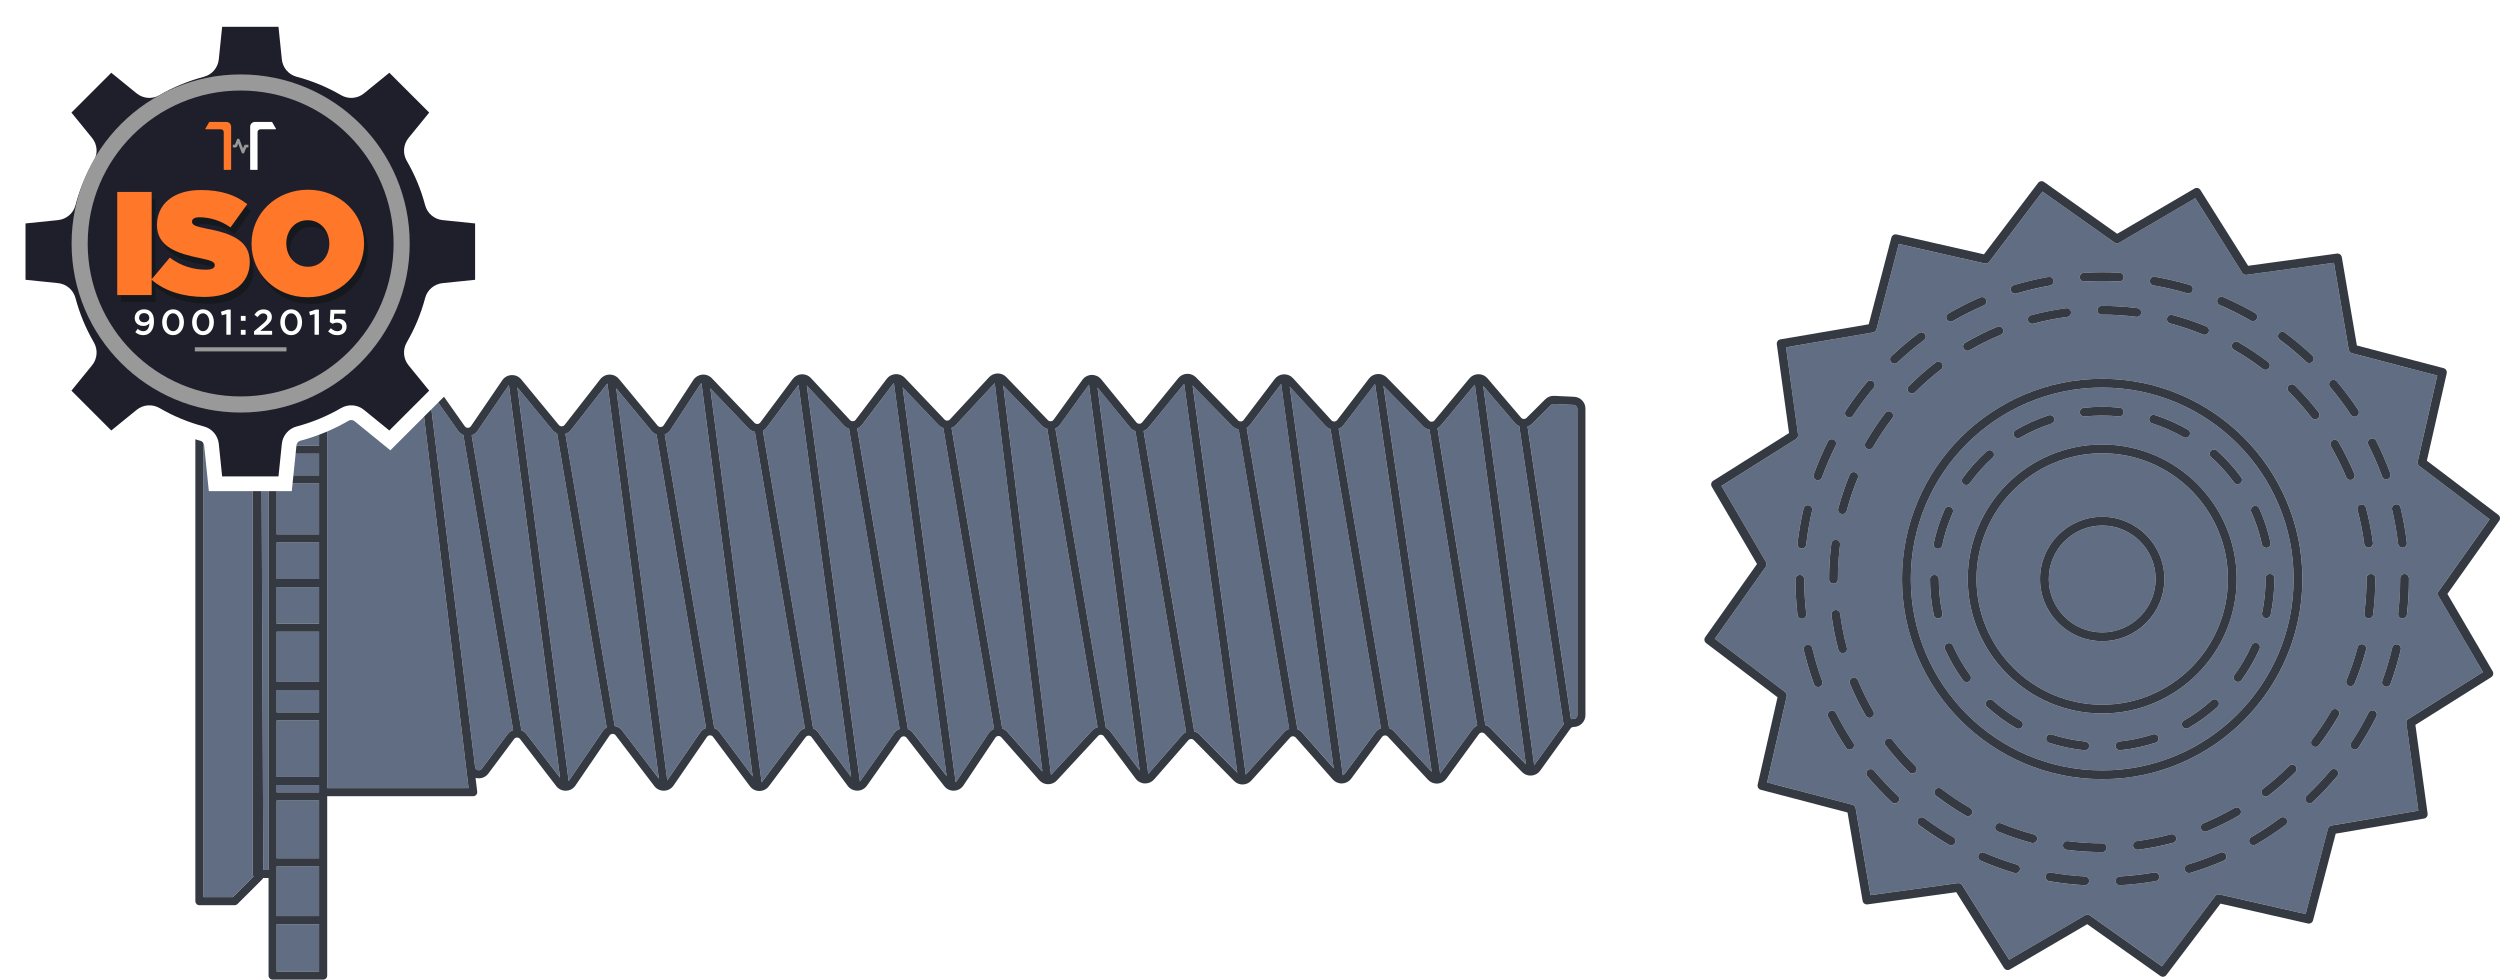 <svg width="883" height="346" viewBox="0 0 883 346" fill="none" xmlns="http://www.w3.org/2000/svg">
<g clip-path="url(#clip0_14_3641)">
<path d="M742.5 223.37C752.923 223.37 761.373 214.921 761.373 204.498C761.373 194.075 752.923 185.625 742.5 185.625C732.077 185.625 723.628 194.075 723.628 204.498C723.628 214.921 732.077 223.37 742.5 223.37Z" fill="#606D82"/>
<path d="M742.5 160.094C718.015 160.094 698.097 180.012 698.097 204.497C698.097 228.982 718.015 248.901 742.5 248.901C766.985 248.901 786.903 228.982 786.903 204.497C786.903 180.012 766.985 160.094 742.5 160.094ZM742.5 226.456C730.39 226.456 720.541 216.603 720.541 204.497C720.541 192.391 730.394 182.538 742.5 182.538C754.606 182.538 764.459 192.391 764.459 204.497C764.459 216.603 754.606 226.456 742.5 226.456Z" fill="#606D82"/>
<path d="M742.5 136.887C705.217 136.887 674.889 167.215 674.889 204.498C674.889 241.781 705.217 272.109 742.5 272.109C779.783 272.109 810.111 241.781 810.111 204.498C810.111 167.215 779.783 136.887 742.5 136.887ZM759.177 147.588C759.436 146.778 760.303 146.325 761.118 146.589C765.152 147.885 769.063 149.614 772.743 151.726C773.483 152.15 773.737 153.092 773.313 153.832C773.026 154.331 772.508 154.605 771.975 154.605C771.716 154.605 771.447 154.539 771.207 154.397C767.715 152.39 764.007 150.75 760.176 149.52C759.365 149.261 758.917 148.389 759.177 147.579V147.588ZM735.974 144.035C740.163 143.588 744.47 143.573 748.673 143.997C749.521 144.082 750.139 144.841 750.054 145.689C749.969 146.537 749.215 147.169 748.362 147.07C744.371 146.669 740.276 146.679 736.299 147.103C736.242 147.108 736.19 147.112 736.134 147.112C735.356 147.112 734.687 146.523 734.602 145.732C734.513 144.883 735.125 144.125 735.974 144.035ZM711.955 151.905C715.621 149.77 719.523 148.017 723.547 146.698C724.363 146.434 725.23 146.872 725.498 147.682C725.762 148.493 725.324 149.365 724.513 149.633C720.692 150.887 716.993 152.545 713.51 154.572C713.265 154.713 712.997 154.779 712.733 154.779C712.2 154.779 711.687 154.506 711.399 154.011C710.971 153.271 711.22 152.329 711.955 151.9V151.905ZM693.22 168.869C695.703 165.438 698.558 162.253 701.702 159.406C702.333 158.836 703.308 158.883 703.883 159.515C704.453 160.146 704.406 161.122 703.775 161.697C700.787 164.397 698.078 167.422 695.722 170.678C695.42 171.098 694.949 171.314 694.468 171.314C694.153 171.314 693.837 171.22 693.564 171.022C692.871 170.523 692.72 169.557 693.22 168.869ZM682.98 191.982C683.847 187.831 685.162 183.759 686.877 179.886C687.221 179.108 688.13 178.75 688.913 179.099C689.69 179.443 690.043 180.357 689.699 181.135C688.069 184.81 686.825 188.674 686 192.614C685.85 193.339 685.209 193.839 684.492 193.839C684.389 193.839 684.28 193.829 684.172 193.806C683.338 193.631 682.805 192.816 682.98 191.977V191.982ZM684.86 218.441C684.752 218.465 684.643 218.474 684.535 218.474C683.823 218.474 683.182 217.98 683.027 217.254C682.146 213.131 681.698 208.88 681.689 204.62C681.689 203.767 682.377 203.075 683.23 203.075C684.082 203.075 684.77 203.763 684.775 204.616C684.785 208.659 685.209 212.692 686.047 216.613C686.227 217.447 685.694 218.267 684.86 218.446V218.441ZM695.51 240.66C695.236 240.857 694.916 240.956 694.6 240.956C694.124 240.956 693.653 240.74 693.351 240.325C690.849 236.894 688.7 233.195 686.971 229.336C686.622 228.559 686.971 227.644 687.749 227.296C688.526 226.947 689.44 227.296 689.789 228.073C691.429 231.739 693.465 235.245 695.844 238.501C696.348 239.189 696.198 240.155 695.51 240.66ZM714.26 256.648C713.972 257.143 713.454 257.421 712.921 257.421C712.657 257.421 712.394 257.355 712.149 257.214C708.482 255.098 705.024 252.586 701.862 249.749C701.226 249.179 701.174 248.204 701.744 247.568C702.314 246.936 703.29 246.88 703.926 247.45C706.923 250.145 710.207 252.53 713.689 254.537C714.429 254.961 714.679 255.908 714.255 256.643L714.26 256.648ZM737.896 263.613C737.816 264.409 737.142 264.998 736.365 264.998C736.313 264.998 736.256 264.998 736.205 264.989C731.978 264.555 727.793 263.674 723.769 262.369C722.958 262.105 722.511 261.238 722.775 260.427C723.039 259.617 723.906 259.174 724.716 259.433C728.533 260.668 732.505 261.506 736.52 261.916C737.368 262.006 737.986 262.76 737.896 263.608V263.613ZM695.005 204.503C695.005 178.317 716.309 157.013 742.495 157.013C768.681 157.013 789.985 178.317 789.985 204.503C789.985 230.688 768.681 251.992 742.495 251.992C716.309 251.992 695.005 230.688 695.005 204.503ZM761.335 262.341C757.311 263.651 753.131 264.536 748.904 264.979C748.847 264.984 748.796 264.989 748.739 264.989C747.962 264.989 747.288 264.4 747.208 263.608C747.118 262.76 747.735 262.001 748.584 261.912C752.594 261.492 756.561 260.649 760.378 259.405C761.184 259.141 762.061 259.584 762.324 260.394C762.588 261.205 762.145 262.077 761.335 262.341ZM783.209 249.679C780.061 252.52 776.607 255.037 772.941 257.157C772.696 257.298 772.432 257.364 772.168 257.364C771.636 257.364 771.117 257.091 770.83 256.596C770.401 255.857 770.656 254.914 771.391 254.485C774.868 252.468 778.148 250.079 781.14 247.384C781.772 246.814 782.747 246.861 783.322 247.497C783.892 248.128 783.84 249.104 783.209 249.679ZM798.071 229.232C796.347 233.101 794.207 236.8 791.71 240.235C791.408 240.65 790.937 240.872 790.461 240.872C790.145 240.872 789.83 240.777 789.556 240.575C788.868 240.075 788.713 239.109 789.217 238.421C791.587 235.16 793.618 231.645 795.254 227.979C795.602 227.201 796.512 226.848 797.294 227.197C798.071 227.545 798.42 228.455 798.076 229.237L798.071 229.232ZM803.307 204.276V204.484C803.307 208.758 802.864 213.013 801.992 217.141C801.837 217.866 801.196 218.366 800.484 218.366C800.376 218.366 800.272 218.357 800.164 218.333C799.33 218.154 798.797 217.339 798.971 216.505C799.801 212.584 800.22 208.55 800.22 204.507V204.281C800.22 203.428 800.913 202.735 801.761 202.735C802.609 202.735 803.307 203.428 803.307 204.281V204.276ZM795.932 178.793C796.71 178.444 797.624 178.793 797.972 179.565C799.716 183.434 801.05 187.496 801.94 191.638C802.119 192.472 801.591 193.292 800.757 193.471C800.649 193.495 800.541 193.504 800.432 193.504C799.721 193.504 799.08 193.009 798.924 192.284C798.081 188.354 796.813 184.499 795.159 180.828C794.811 180.051 795.159 179.137 795.932 178.788V178.793ZM791.243 170.749C790.97 170.951 790.65 171.046 790.334 171.046C789.858 171.046 789.392 170.829 789.09 170.414C786.71 167.172 783.987 164.161 780.985 161.475C780.349 160.91 780.297 159.93 780.867 159.293C781.433 158.662 782.408 158.601 783.049 159.176C786.211 162.003 789.08 165.17 791.583 168.586C792.087 169.274 791.936 170.24 791.248 170.744L791.243 170.749Z" fill="#606D82"/>
<path d="M853.935 163.011L860.843 132.641L830.708 124.757C830.124 124.602 829.681 124.121 829.578 123.523L824.333 92.818L793.477 97.068C792.869 97.148 792.28 96.875 791.96 96.362L775.368 70.001L748.489 85.736C747.966 86.042 747.311 86.013 746.817 85.66L721.403 67.664L702.588 92.488C702.22 92.974 701.607 93.2 701.014 93.063L670.643 86.16L662.76 116.29C662.604 116.874 662.124 117.317 661.525 117.421L630.82 122.665L635.071 153.521C635.151 154.124 634.877 154.718 634.364 155.038L608.008 171.625L623.742 198.504C624.049 199.027 624.02 199.682 623.667 200.177L605.666 225.595L630.49 244.411C630.976 244.778 631.197 245.391 631.065 245.984L624.157 276.355L654.292 284.238C654.876 284.394 655.319 284.875 655.423 285.473L660.667 316.173L691.523 311.923C692.14 311.847 692.72 312.116 693.041 312.63L709.632 338.99L736.511 323.256C736.751 323.114 737.025 323.044 737.288 323.044C737.604 323.044 737.915 323.138 738.179 323.326L763.597 341.327L782.413 316.503C782.78 316.022 783.393 315.796 783.987 315.928L814.357 322.836L822.241 292.702C822.396 292.117 822.877 291.674 823.475 291.571L854.18 286.326L849.93 255.47C849.85 254.867 850.123 254.273 850.637 253.953L876.997 237.361L861.263 210.482C860.956 209.959 860.985 209.304 861.338 208.81L879.339 183.392L854.515 164.576C854.029 164.208 853.808 163.596 853.94 163.002L853.935 163.011ZM846.028 178.147C846.862 177.949 847.691 178.463 847.889 179.292C848.86 183.364 849.6 187.534 850.09 191.695C850.189 192.543 849.586 193.306 848.737 193.405C848.676 193.415 848.615 193.415 848.554 193.415C847.781 193.415 847.116 192.835 847.022 192.053C846.546 188.01 845.83 183.957 844.888 180.004C844.69 179.174 845.203 178.34 846.033 178.142L846.028 178.147ZM837.164 154.996C837.923 154.614 838.851 154.916 839.238 155.679C841.127 159.416 842.814 163.304 844.256 167.234C844.548 168.035 844.138 168.921 843.337 169.213C843.163 169.279 842.984 169.307 842.805 169.307C842.173 169.307 841.584 168.921 841.353 168.294C839.954 164.477 838.314 160.698 836.481 157.069C836.095 156.311 836.401 155.378 837.164 154.996ZM838.96 204.281V204.493C838.96 208.701 838.686 212.933 838.144 217.08C838.041 217.857 837.381 218.423 836.618 218.423C836.552 218.423 836.486 218.423 836.415 218.408C835.572 218.3 834.973 217.523 835.081 216.679C835.605 212.669 835.868 208.569 835.868 204.493V204.281C835.868 203.428 836.561 202.736 837.414 202.736C838.267 202.736 838.96 203.428 838.96 204.281ZM835.642 179.325C836.731 183.373 837.565 187.534 838.116 191.695C838.229 192.538 837.635 193.316 836.787 193.429C836.717 193.438 836.651 193.443 836.58 193.443C835.817 193.443 835.157 192.878 835.053 192.105C834.521 188.076 833.715 184.052 832.659 180.136C832.438 179.311 832.923 178.468 833.748 178.241C834.573 178.015 835.416 178.505 835.642 179.33V179.325ZM823.192 134.526C823.843 133.975 824.818 134.059 825.37 134.71C828.07 137.914 830.61 141.307 832.914 144.794C833.385 145.505 833.187 146.462 832.476 146.933C832.216 147.108 831.92 147.188 831.627 147.188C831.128 147.188 830.638 146.943 830.341 146.495C828.103 143.112 825.633 139.813 823.009 136.698C822.457 136.048 822.542 135.073 823.192 134.521V134.526ZM830.732 169.406C830.539 169.486 830.336 169.524 830.138 169.524C829.535 169.524 828.96 169.166 828.715 168.577C827.151 164.835 825.327 161.155 823.287 157.649C822.858 156.909 823.108 155.967 823.847 155.538C824.587 155.109 825.53 155.359 825.959 156.099C828.065 159.722 829.955 163.525 831.566 167.389C831.896 168.176 831.524 169.081 830.737 169.406H830.732ZM818.64 147.796C818.358 148.012 818.028 148.116 817.698 148.116C817.236 148.116 816.779 147.909 816.473 147.513C813.994 144.299 811.28 141.217 808.401 138.352C807.798 137.749 807.793 136.774 808.401 136.171C809.009 135.567 809.979 135.563 810.583 136.171C813.556 139.13 816.36 142.315 818.918 145.633C819.437 146.307 819.314 147.277 818.64 147.796ZM804.885 117.802C805.394 117.119 806.365 116.978 807.044 117.482C810.403 119.979 813.65 122.698 816.704 125.568C817.326 126.152 817.354 127.128 816.77 127.75C816.468 128.075 816.058 128.235 815.643 128.235C815.262 128.235 814.885 128.098 814.588 127.816C811.624 125.026 808.467 122.387 805.201 119.96C804.518 119.452 804.372 118.486 804.881 117.802H804.885ZM801.37 130.03C801.064 130.426 800.607 130.634 800.145 130.634C799.815 130.634 799.49 130.53 799.207 130.318C795.975 127.844 792.558 125.563 789.043 123.542C788.303 123.118 788.053 122.17 788.477 121.435C788.902 120.696 789.849 120.446 790.584 120.87C794.212 122.962 797.746 125.314 801.083 127.868C801.761 128.386 801.888 129.357 801.37 130.03ZM783.219 105.734C783.553 104.952 784.458 104.589 785.245 104.928C789.095 106.582 792.883 108.481 796.512 110.574C797.252 110.998 797.501 111.945 797.077 112.68C796.79 113.175 796.271 113.453 795.739 113.453C795.475 113.453 795.211 113.387 794.971 113.246C791.446 111.215 787.766 109.367 784.029 107.76C783.247 107.426 782.884 106.516 783.223 105.734H783.219ZM779.26 115.295C780.047 115.62 780.424 116.525 780.099 117.312C779.854 117.906 779.279 118.269 778.671 118.269C778.473 118.269 778.275 118.231 778.082 118.151C774.327 116.601 770.43 115.286 766.504 114.245C765.68 114.028 765.19 113.18 765.406 112.355C765.623 111.53 766.471 111.04 767.296 111.257C771.353 112.331 775.377 113.693 779.26 115.291V115.295ZM759.346 99.019C759.492 98.18 760.294 97.606 761.132 97.761C765.265 98.477 769.388 99.443 773.398 100.636C774.214 100.876 774.68 101.738 774.44 102.553C774.242 103.223 773.624 103.656 772.96 103.656C772.814 103.656 772.668 103.637 772.517 103.59C768.625 102.436 764.619 101.493 760.605 100.8C759.766 100.654 759.2 99.858 759.346 99.015V99.019ZM756.25 110.564C756.152 111.342 755.487 111.912 754.724 111.912C754.658 111.912 754.592 111.912 754.526 111.898C750.568 111.389 746.52 111.13 742.495 111.13H742.335C741.482 111.13 740.79 110.437 740.79 109.589C740.79 108.741 741.482 108.043 742.335 108.043H742.467C742.467 108.043 742.467 108.043 742.472 108.043C746.652 108.043 750.827 108.312 754.917 108.835C755.76 108.943 756.359 109.716 756.25 110.564ZM736.026 96.357C740.201 96.112 744.46 96.102 748.621 96.338C749.474 96.385 750.125 97.115 750.077 97.964C750.03 98.812 749.314 99.453 748.452 99.42C744.413 99.194 740.267 99.198 736.214 99.439C736.181 99.439 736.153 99.439 736.12 99.439C735.309 99.439 734.631 98.807 734.579 97.987C734.527 97.134 735.177 96.404 736.03 96.357H736.026ZM731.478 110.206C731.591 111.05 730.993 111.827 730.149 111.94C726.12 112.473 722.091 113.274 718.176 114.329C718.039 114.367 717.907 114.381 717.775 114.381C717.092 114.381 716.47 113.929 716.286 113.241C716.065 112.416 716.555 111.573 717.375 111.351C721.422 110.263 725.583 109.433 729.744 108.882C730.588 108.774 731.365 109.367 731.478 110.211V110.206ZM711.263 100.735C715.263 99.533 719.387 98.553 723.515 97.822C724.358 97.672 725.154 98.237 725.305 99.076C725.451 99.915 724.895 100.716 724.052 100.866C720.042 101.578 716.036 102.53 712.149 103.699C712.003 103.741 711.852 103.764 711.706 103.764C711.041 103.764 710.429 103.336 710.226 102.667C709.981 101.851 710.443 100.989 711.258 100.744L711.263 100.735ZM705.438 115.418C706.225 115.088 707.13 115.46 707.455 116.247C707.785 117.034 707.413 117.939 706.626 118.264C702.88 119.824 699.199 121.647 695.694 123.683C695.448 123.824 695.185 123.89 694.921 123.89C694.388 123.89 693.87 123.617 693.587 123.122C693.158 122.383 693.408 121.44 694.148 121.011C697.772 118.905 701.574 117.025 705.443 115.408L705.438 115.418ZM688.196 110.739C691.82 108.637 695.599 106.724 699.435 105.065C700.217 104.721 701.127 105.084 701.466 105.866C701.805 106.648 701.447 107.558 700.665 107.897C696.938 109.513 693.267 111.365 689.747 113.41C689.502 113.552 689.238 113.618 688.974 113.618C688.441 113.618 687.923 113.344 687.64 112.85C687.212 112.11 687.461 111.167 688.201 110.739H688.196ZM685.84 128.329C686.359 129.003 686.236 129.974 685.558 130.497C682.344 132.976 679.257 135.69 676.387 138.564C676.086 138.866 675.69 139.017 675.294 139.017C674.898 139.017 674.507 138.866 674.206 138.564C673.603 137.961 673.603 136.986 674.206 136.383C677.17 133.414 680.355 130.61 683.673 128.051C684.351 127.533 685.317 127.66 685.84 128.334V128.329ZM668.056 125.789C671.1 122.91 674.342 120.182 677.693 117.68C678.376 117.166 679.342 117.307 679.851 117.991C680.36 118.674 680.223 119.64 679.54 120.149C676.289 122.58 673.136 125.229 670.181 128.033C669.885 128.315 669.503 128.457 669.121 128.457C668.711 128.457 668.301 128.296 668 127.976C667.415 127.354 667.439 126.379 668.061 125.794L668.056 125.789ZM665.893 145.873C666.412 145.194 667.382 145.067 668.056 145.586C668.735 146.104 668.862 147.075 668.344 147.748C665.87 150.976 663.589 154.393 661.563 157.908C661.275 158.403 660.757 158.681 660.225 158.681C659.961 158.681 659.697 158.615 659.456 158.474C658.717 158.049 658.467 157.102 658.891 156.367C660.983 152.739 663.344 149.209 665.898 145.873H665.893ZM651.903 145.067C654.198 141.575 656.728 138.173 659.419 134.959C659.965 134.304 660.941 134.22 661.591 134.766C662.246 135.313 662.331 136.288 661.784 136.939C659.169 140.063 656.709 143.366 654.48 146.759C654.183 147.211 653.693 147.456 653.189 147.456C652.897 147.456 652.605 147.376 652.341 147.202C651.629 146.735 651.431 145.779 651.898 145.063L651.903 145.067ZM649.269 179.646C650.348 175.588 651.71 171.564 653.312 167.686C653.637 166.899 654.542 166.522 655.329 166.847C656.115 167.172 656.492 168.077 656.167 168.864C654.617 172.62 653.302 176.512 652.256 180.437C652.072 181.13 651.45 181.582 650.767 181.582C650.635 181.582 650.503 181.568 650.371 181.531C649.547 181.314 649.057 180.466 649.278 179.641L649.269 179.646ZM651.215 230.656C651.083 230.693 650.946 230.707 650.814 230.707C650.131 230.707 649.509 230.255 649.325 229.562C648.241 225.519 647.412 221.358 646.861 217.188C646.748 216.344 647.346 215.567 648.189 215.459C649.033 215.35 649.81 215.944 649.919 216.787C650.451 220.821 651.252 224.85 652.299 228.761C652.52 229.586 652.03 230.429 651.21 230.651L651.215 230.656ZM649.895 192.42C649.382 196.393 649.122 200.46 649.122 204.503V204.611C649.122 205.464 648.43 206.157 647.582 206.157C646.733 206.157 646.036 205.464 646.036 204.611V204.55C646.036 200.332 646.305 196.134 646.837 192.029C646.945 191.186 647.723 190.583 648.566 190.696C649.41 190.804 650.008 191.577 649.9 192.425L649.895 192.42ZM640.622 167.559C642.049 163.624 643.727 159.727 645.607 155.985C645.989 155.222 646.917 154.916 647.681 155.297C648.444 155.679 648.75 156.607 648.369 157.371C646.545 161.009 644.914 164.793 643.529 168.614C643.303 169.241 642.709 169.632 642.078 169.632C641.903 169.632 641.724 169.604 641.55 169.538C640.749 169.246 640.334 168.36 640.626 167.559H640.622ZM634.868 192.048C635.344 187.878 636.07 183.703 637.026 179.641C637.219 178.812 638.044 178.293 638.883 178.491C639.712 178.684 640.226 179.518 640.033 180.348C639.104 184.292 638.397 188.349 637.936 192.402C637.846 193.189 637.177 193.768 636.404 193.768C636.348 193.768 636.286 193.768 636.225 193.759C635.377 193.665 634.769 192.896 634.868 192.048ZM636.428 218.555C635.655 218.555 634.991 217.975 634.896 217.188C634.411 213.041 634.166 208.814 634.161 204.616C634.161 203.763 634.849 203.07 635.702 203.07C636.555 203.07 637.243 203.763 637.248 204.611C637.248 208.687 637.493 212.796 637.964 216.825C638.063 217.673 637.455 218.437 636.612 218.536C636.55 218.54 636.489 218.545 636.432 218.545L636.428 218.555ZM642.681 242.582C642.507 242.643 642.327 242.676 642.153 242.676C641.522 242.676 640.933 242.29 640.702 241.663C639.264 237.729 638.049 233.671 637.083 229.595C636.885 228.766 637.398 227.932 638.228 227.739C639.057 227.541 639.891 228.054 640.084 228.884C641.022 232.842 642.205 236.781 643.6 240.603C643.892 241.404 643.482 242.29 642.681 242.582ZM654.16 264.551C653.901 264.725 653.604 264.805 653.312 264.805C652.812 264.805 652.317 264.56 652.021 264.112C649.712 260.616 647.586 256.95 645.706 253.222C645.324 252.459 645.631 251.531 646.389 251.149C647.148 250.767 648.076 251.074 648.463 251.832C650.291 255.456 652.355 259.018 654.598 262.416C655.069 263.128 654.871 264.084 654.16 264.555V264.551ZM653.392 241.513C653.062 240.726 653.439 239.821 654.226 239.496C655.018 239.171 655.918 239.543 656.243 240.33C657.802 244.076 659.621 247.752 661.657 251.267C662.086 252.007 661.831 252.949 661.096 253.378C660.851 253.519 660.587 253.585 660.323 253.585C659.791 253.585 659.273 253.312 658.985 252.817C656.884 249.189 654.999 245.391 653.392 241.522V241.513ZM670.389 283.291C670.087 283.612 669.677 283.777 669.267 283.777C668.886 283.777 668.509 283.635 668.207 283.357C665.158 280.483 662.251 277.406 659.555 274.206C659.004 273.556 659.089 272.58 659.744 272.029C660.394 271.478 661.37 271.562 661.921 272.217C664.536 275.328 667.364 278.32 670.328 281.109C670.95 281.694 670.978 282.669 670.394 283.291H670.389ZM676.519 272.755C676.218 273.056 675.822 273.207 675.426 273.207C675.03 273.207 674.639 273.056 674.338 272.755C671.374 269.791 668.57 266.605 666.011 263.283C665.493 262.609 665.615 261.639 666.294 261.12C666.968 260.602 667.938 260.724 668.457 261.403C670.935 264.621 673.65 267.708 676.519 270.573C677.123 271.176 677.123 272.151 676.519 272.755ZM690.491 297.814C690.204 298.309 689.685 298.587 689.153 298.587C688.889 298.587 688.625 298.521 688.38 298.38C684.761 296.288 681.218 293.96 677.858 291.453C677.174 290.944 677.033 289.978 677.542 289.295C678.051 288.611 679.022 288.47 679.7 288.979C682.97 291.41 686.41 293.677 689.926 295.708C690.666 296.132 690.915 297.079 690.491 297.814ZM696.424 287.523C696.136 288.018 695.618 288.296 695.086 288.296C694.822 288.296 694.558 288.23 694.313 288.088C690.68 285.991 687.15 283.63 683.823 281.076C683.145 280.558 683.018 279.587 683.541 278.914C684.059 278.235 685.03 278.108 685.704 278.631C688.927 281.105 692.343 283.39 695.858 285.416C696.598 285.841 696.848 286.788 696.424 287.523ZM713.412 307.3C713.214 307.969 712.596 308.403 711.932 308.403C711.786 308.403 711.635 308.384 711.489 308.337C707.474 307.14 703.492 305.693 699.642 304.034C698.86 303.695 698.497 302.79 698.837 302.003C699.176 301.221 700.081 300.858 700.868 301.198C704.604 302.809 708.473 304.214 712.375 305.377C713.19 305.622 713.657 306.48 713.412 307.3ZM719.486 296.622C719.302 297.315 718.68 297.767 717.997 297.767C717.865 297.767 717.733 297.753 717.596 297.715C713.543 296.636 709.524 295.274 705.641 293.668C704.854 293.342 704.477 292.438 704.807 291.651C705.132 290.864 706.032 290.487 706.824 290.817C710.584 292.372 714.476 293.691 718.397 294.733C719.222 294.949 719.712 295.797 719.49 296.622H719.486ZM736.355 312.667C736.327 312.667 736.299 312.667 736.266 312.667C732.072 312.427 727.864 311.946 723.755 311.225C722.916 311.079 722.351 310.278 722.501 309.439C722.648 308.596 723.458 308.035 724.287 308.186C728.279 308.883 732.369 309.355 736.44 309.585C737.293 309.633 737.943 310.363 737.896 311.216C737.849 312.036 737.171 312.672 736.355 312.672V312.667ZM742.561 300.962H742.505C738.316 300.962 734.098 300.689 729.975 300.156C729.132 300.048 728.533 299.275 728.641 298.427C728.75 297.583 729.513 296.985 730.371 297.093C734.367 297.612 738.448 297.876 742.505 297.876C743.358 297.876 744.074 298.568 744.074 299.421C744.074 300.274 743.41 300.967 742.557 300.967L742.561 300.962ZM761.373 311.202C757.254 311.923 753.046 312.413 748.862 312.653C748.833 312.653 748.8 312.653 748.772 312.653C747.962 312.653 747.278 312.017 747.231 311.197C747.184 310.349 747.834 309.618 748.683 309.567C752.749 309.331 756.835 308.855 760.835 308.153C761.679 308.002 762.475 308.568 762.621 309.406C762.767 310.245 762.207 311.046 761.368 311.192L761.373 311.202ZM767.522 297.687C763.474 298.771 759.313 299.596 755.148 300.142C755.082 300.152 755.011 300.156 754.945 300.156C754.182 300.156 753.517 299.591 753.418 298.813C753.31 297.97 753.904 297.192 754.747 297.084C758.776 296.556 762.805 295.755 766.721 294.709C767.541 294.497 768.389 294.978 768.611 295.802C768.832 296.627 768.342 297.47 767.517 297.692L767.522 297.687ZM785.466 303.987C781.626 305.651 777.644 307.097 773.634 308.299C773.488 308.341 773.337 308.365 773.191 308.365C772.527 308.365 771.914 307.931 771.711 307.262C771.466 306.447 771.928 305.585 772.748 305.34C776.645 304.171 780.509 302.762 784.246 301.151C785.028 300.811 785.938 301.174 786.277 301.956C786.616 302.739 786.253 303.648 785.471 303.987H785.466ZM790.768 288.036C787.139 290.138 783.336 292.018 779.468 293.625C779.274 293.705 779.072 293.743 778.879 293.743C778.271 293.743 777.701 293.385 777.451 292.791C777.126 292.004 777.498 291.099 778.285 290.774C782.031 289.219 785.711 287.4 789.222 285.365C789.962 284.936 790.904 285.19 791.333 285.925C791.762 286.665 791.507 287.608 790.772 288.036H790.768ZM807.223 291.392C803.868 293.894 800.329 296.226 796.71 298.323C796.465 298.465 796.201 298.531 795.937 298.531C795.404 298.531 794.886 298.253 794.599 297.762C794.17 297.023 794.424 296.08 795.159 295.651C798.675 293.616 802.11 291.349 805.371 288.918C806.054 288.409 807.02 288.545 807.529 289.233C808.038 289.917 807.897 290.883 807.213 291.392H807.223ZM810.724 272.698C807.755 275.667 804.565 278.471 801.243 281.02C800.96 281.237 800.63 281.34 800.305 281.34C799.843 281.34 799.382 281.133 799.08 280.737C798.562 280.059 798.689 279.093 799.363 278.574C802.576 276.105 805.663 273.396 808.542 270.516C809.145 269.913 810.121 269.913 810.724 270.516C811.327 271.12 811.327 272.095 810.724 272.698ZM742.51 275.196C703.525 275.196 671.812 243.482 671.812 204.498C671.812 165.514 703.525 133.8 742.51 133.8C781.494 133.8 813.207 165.514 813.207 204.498C813.207 243.482 781.494 275.196 742.51 275.196ZM825.511 274.131C822.82 277.335 819.913 280.417 816.869 283.291C816.572 283.574 816.19 283.711 815.808 283.711C815.398 283.711 814.988 283.55 814.687 283.225C814.103 282.603 814.131 281.628 814.748 281.043C817.707 278.249 820.535 275.252 823.145 272.142C823.692 271.492 824.667 271.402 825.322 271.954C825.973 272.5 826.062 273.476 825.511 274.131ZM826.067 252.732C823.965 256.361 821.604 259.89 819.05 263.217C818.744 263.613 818.287 263.82 817.825 263.82C817.495 263.82 817.166 263.717 816.888 263.5C816.209 262.981 816.086 262.011 816.605 261.337C819.079 258.114 821.364 254.702 823.4 251.187C823.829 250.447 824.771 250.197 825.511 250.621C826.251 251.05 826.5 251.993 826.076 252.732H826.067ZM828.805 240.236C830.36 236.48 831.679 232.588 832.73 228.667C832.947 227.842 833.8 227.357 834.62 227.574C835.444 227.795 835.934 228.639 835.713 229.463C834.629 233.516 833.267 237.54 831.656 241.418C831.411 242.012 830.836 242.37 830.228 242.37C830.03 242.37 829.832 242.332 829.639 242.252C828.852 241.927 828.475 241.022 828.805 240.236ZM839.351 253.123C837.471 256.86 835.35 260.531 833.041 264.028C832.744 264.48 832.254 264.72 831.75 264.72C831.458 264.72 831.161 264.64 830.902 264.466C830.19 263.995 829.992 263.038 830.463 262.326C832.702 258.929 834.766 255.362 836.594 251.733C836.976 250.97 837.909 250.664 838.667 251.05C839.431 251.432 839.737 252.36 839.351 253.123ZM847.955 229.477C846.994 233.554 845.778 237.616 844.346 241.555C844.12 242.182 843.526 242.573 842.894 242.573C842.72 242.573 842.541 242.545 842.367 242.479C841.565 242.186 841.151 241.3 841.443 240.499C842.833 236.673 844.016 232.729 844.949 228.771C845.147 227.941 845.971 227.428 846.805 227.621C847.635 227.819 848.148 228.648 847.955 229.477ZM850.849 204.498C850.849 208.697 850.604 212.928 850.128 217.07C850.038 217.857 849.369 218.437 848.596 218.437C848.535 218.437 848.478 218.437 848.417 218.427C847.569 218.328 846.961 217.565 847.06 216.717C847.526 212.693 847.762 208.583 847.762 204.498V204.272C847.762 203.419 848.455 202.726 849.308 202.726C850.161 202.726 850.853 203.419 850.853 204.272V204.498H850.849Z" fill="#606D82"/>
<path d="M882.387 181.841L857.168 162.724L864.184 131.868C864.368 131.053 863.878 130.243 863.067 130.03L832.452 122.024L827.127 90.829C826.986 90.009 826.218 89.458 825.393 89.562L794.042 93.878L777.187 67.099C776.744 66.392 775.82 66.17 775.099 66.59L747.787 82.573L721.969 64.281C721.29 63.8 720.348 63.941 719.848 64.606L700.731 89.826L669.875 82.809C669.06 82.625 668.249 83.115 668.037 83.926L660.031 114.541L628.836 119.866C628.016 120.008 627.455 120.771 627.569 121.6L631.885 152.951L605.101 169.806C604.394 170.249 604.172 171.173 604.592 171.894L620.576 199.206L602.283 225.029C601.802 225.708 601.948 226.65 602.608 227.15L627.828 246.267L620.811 277.123C620.627 277.938 621.118 278.749 621.928 278.961L652.543 286.971L657.868 318.166C658.01 318.986 658.782 319.542 659.602 319.434L690.953 315.118L707.813 341.897C708.256 342.604 709.18 342.826 709.901 342.406L737.213 326.422L763.036 344.71C763.305 344.904 763.62 344.993 763.927 344.993C764.393 344.993 764.855 344.781 765.156 344.381L784.274 319.161L815.13 326.177C815.945 326.361 816.755 325.871 816.967 325.06L824.974 294.445L856.169 289.12C856.988 288.979 857.549 288.215 857.436 287.386L853.12 256.036L879.899 239.175C880.606 238.732 880.828 237.809 880.408 237.088L864.424 209.776L882.713 183.953C883.193 183.274 883.047 182.332 882.387 181.832V181.841ZM861.328 208.814C860.98 209.309 860.951 209.964 861.253 210.487L876.987 237.366L850.627 253.958C850.113 254.278 849.835 254.876 849.92 255.475L854.171 286.331L823.466 291.575C822.867 291.679 822.387 292.122 822.231 292.706L814.347 322.841L783.977 315.933C783.383 315.796 782.771 316.022 782.403 316.508L763.587 341.332L738.169 323.331C737.901 323.143 737.59 323.048 737.279 323.048C737.01 323.048 736.742 323.119 736.501 323.26L709.623 338.994L693.031 312.634C692.711 312.121 692.126 311.852 691.514 311.927L660.658 316.178L655.413 285.478C655.309 284.879 654.867 284.399 654.282 284.243L624.147 276.359L631.056 245.989C631.192 245.395 630.966 244.783 630.481 244.415L605.666 225.595L623.667 200.177C624.016 199.682 624.044 199.027 623.742 198.504L608.008 171.625L634.368 155.034C634.882 154.713 635.16 154.115 635.075 153.516L630.825 122.661L661.53 117.416C662.128 117.312 662.609 116.869 662.764 116.285L670.648 86.155L701.018 93.058C701.612 93.195 702.225 92.969 702.592 92.483L721.403 67.664L746.821 85.665C747.316 86.013 747.971 86.042 748.494 85.74L775.373 70.006L791.964 96.366C792.285 96.88 792.874 97.153 793.482 97.073L824.337 92.823L829.582 123.528C829.686 124.126 830.129 124.607 830.713 124.762L860.848 132.646L853.94 163.016C853.803 163.61 854.029 164.222 854.515 164.59L879.339 183.406L861.338 208.824L861.328 208.814Z" fill="#343942"/>
<path d="M652.35 147.202C652.609 147.372 652.906 147.456 653.198 147.456C653.698 147.456 654.193 147.211 654.49 146.759C656.718 143.366 659.178 140.063 661.794 136.939C662.34 136.284 662.255 135.313 661.6 134.766C660.95 134.22 659.975 134.304 659.428 134.959C656.733 138.173 654.207 141.575 651.912 145.067C651.446 145.779 651.639 146.735 652.355 147.207L652.35 147.202Z" fill="#343942"/>
<path d="M760.831 308.159C756.83 308.862 752.745 309.338 748.678 309.573C747.825 309.62 747.175 310.351 747.227 311.204C747.274 312.023 747.952 312.66 748.767 312.66C748.796 312.66 748.829 312.66 748.857 312.66C753.041 312.419 757.249 311.929 761.368 311.208C762.207 311.062 762.767 310.261 762.621 309.422C762.475 308.584 761.679 308.018 760.835 308.169L760.831 308.159Z" fill="#343942"/>
<path d="M784.232 301.151C780.5 302.762 776.631 304.176 772.734 305.34C771.919 305.585 771.452 306.443 771.697 307.262C771.895 307.932 772.512 308.365 773.177 308.365C773.323 308.365 773.474 308.346 773.62 308.299C777.63 307.098 781.612 305.646 785.452 303.987C786.234 303.648 786.592 302.739 786.258 301.957C785.919 301.174 785.009 300.811 784.227 301.151H784.232Z" fill="#343942"/>
<path d="M688.974 113.609C689.238 113.609 689.501 113.543 689.746 113.401C693.267 111.361 696.937 109.504 700.665 107.888C701.447 107.549 701.805 106.639 701.466 105.857C701.127 105.075 700.217 104.712 699.435 105.056C695.599 106.719 691.82 108.628 688.196 110.729C687.456 111.158 687.207 112.101 687.635 112.84C687.923 113.335 688.441 113.609 688.969 113.609H688.974Z" fill="#343942"/>
<path d="M711.71 103.75C711.856 103.75 712.007 103.732 712.153 103.684C716.041 102.516 720.046 101.564 724.056 100.852C724.895 100.706 725.456 99.905 725.31 99.062C725.159 98.223 724.363 97.662 723.519 97.808C719.391 98.539 715.268 99.519 711.267 100.72C710.452 100.965 709.99 101.828 710.235 102.643C710.438 103.312 711.051 103.741 711.715 103.741L711.71 103.75Z" fill="#343942"/>
<path d="M669.121 128.453C669.503 128.453 669.884 128.312 670.181 128.029C673.141 125.23 676.288 122.577 679.54 120.146C680.223 119.637 680.364 118.666 679.851 117.987C679.342 117.304 678.371 117.163 677.693 117.676C674.342 120.179 671.105 122.907 668.056 125.786C667.439 126.371 667.411 127.351 667.995 127.968C668.296 128.288 668.706 128.449 669.116 128.449L669.121 128.453Z" fill="#343942"/>
<path d="M637.964 216.825C637.493 212.796 637.252 208.687 637.248 204.611C637.248 203.758 636.555 203.07 635.702 203.07C634.849 203.07 634.156 203.763 634.161 204.616C634.161 208.81 634.411 213.041 634.896 217.188C634.991 217.975 635.655 218.555 636.428 218.555C636.489 218.555 636.55 218.555 636.607 218.545C637.455 218.446 638.058 217.678 637.959 216.835L637.964 216.825Z" fill="#343942"/>
<path d="M689.926 295.699C686.41 293.668 682.97 291.401 679.7 288.97C679.017 288.461 678.051 288.602 677.542 289.285C677.033 289.969 677.174 290.935 677.858 291.444C681.222 293.946 684.761 296.278 688.38 298.371C688.625 298.512 688.889 298.578 689.153 298.578C689.685 298.578 690.204 298.3 690.491 297.805C690.915 297.065 690.665 296.123 689.926 295.699Z" fill="#343942"/>
<path d="M636.23 193.751C636.291 193.756 636.348 193.761 636.409 193.761C637.182 193.761 637.851 193.181 637.94 192.394C638.402 188.342 639.109 184.284 640.037 180.34C640.23 179.511 639.717 178.677 638.887 178.484C638.049 178.286 637.224 178.804 637.031 179.633C636.074 183.695 635.349 187.87 634.873 192.041C634.778 192.889 635.386 193.652 636.23 193.751Z" fill="#343942"/>
<path d="M736.435 309.576C732.364 309.345 728.274 308.874 724.282 308.177C723.453 308.026 722.643 308.591 722.497 309.43C722.35 310.269 722.911 311.07 723.75 311.216C727.859 311.932 732.067 312.418 736.261 312.658C736.289 312.658 736.322 312.658 736.35 312.658C737.166 312.658 737.844 312.022 737.891 311.202C737.939 310.349 737.288 309.623 736.435 309.572V309.576Z" fill="#343942"/>
<path d="M648.467 251.824C648.081 251.065 647.153 250.759 646.394 251.141C645.635 251.523 645.329 252.456 645.711 253.214C647.591 256.946 649.716 260.608 652.025 264.104C652.322 264.557 652.812 264.797 653.316 264.797C653.608 264.797 653.905 264.717 654.164 264.542C654.876 264.071 655.074 263.115 654.603 262.403C652.36 259.006 650.296 255.448 648.467 251.819V251.824Z" fill="#343942"/>
<path d="M640.089 228.875C639.891 228.046 639.062 227.532 638.232 227.73C637.403 227.928 636.889 228.757 637.087 229.587C638.053 233.663 639.274 237.72 640.706 241.655C640.937 242.281 641.526 242.668 642.158 242.668C642.332 242.668 642.511 242.639 642.685 242.573C643.487 242.281 643.897 241.395 643.604 240.594C642.21 236.777 641.027 232.833 640.089 228.875Z" fill="#343942"/>
<path d="M661.921 272.207C661.374 271.557 660.399 271.467 659.744 272.019C659.093 272.565 659.009 273.541 659.555 274.196C662.246 277.395 665.158 280.477 668.207 283.347C668.504 283.63 668.885 283.766 669.267 283.766C669.677 283.766 670.087 283.601 670.389 283.281C670.973 282.659 670.945 281.683 670.323 281.099C667.359 278.309 664.531 275.317 661.916 272.207H661.921Z" fill="#343942"/>
<path d="M736.12 99.434C736.148 99.434 736.181 99.434 736.214 99.434C740.271 99.194 744.413 99.189 748.452 99.415C749.314 99.453 750.03 98.812 750.077 97.959C750.125 97.106 749.474 96.38 748.621 96.333C744.46 96.102 740.201 96.107 736.026 96.352C735.177 96.404 734.527 97.134 734.574 97.983C734.621 98.802 735.305 99.434 736.115 99.434H736.12Z" fill="#343942"/>
<path d="M712.37 305.371C708.473 304.208 704.6 302.803 700.863 301.192C700.081 300.857 699.171 301.215 698.832 301.997C698.497 302.78 698.855 303.689 699.638 304.028C703.483 305.687 707.469 307.134 711.484 308.331C711.63 308.373 711.781 308.397 711.927 308.397C712.592 308.397 713.204 307.963 713.407 307.294C713.652 306.479 713.185 305.616 712.37 305.371Z" fill="#343942"/>
<path d="M641.55 169.53C641.724 169.591 641.903 169.624 642.078 169.624C642.709 169.624 643.303 169.233 643.529 168.606C644.914 164.784 646.545 161 648.368 157.363C648.75 156.599 648.444 155.671 647.68 155.289C646.922 154.907 645.993 155.214 645.607 155.977C643.727 159.723 642.049 163.616 640.621 167.55C640.329 168.351 640.744 169.237 641.545 169.53H641.55Z" fill="#343942"/>
<path d="M805.371 288.919C802.11 291.35 798.675 293.617 795.159 295.653C794.419 296.081 794.17 297.024 794.599 297.764C794.886 298.258 795.404 298.532 795.937 298.532C796.201 298.532 796.465 298.466 796.71 298.324C800.329 296.232 803.863 293.9 807.223 291.393C807.906 290.884 808.047 289.918 807.538 289.235C807.029 288.551 806.059 288.41 805.38 288.919H805.371Z" fill="#343942"/>
<path d="M841.358 168.295C841.589 168.922 842.178 169.308 842.809 169.308C842.988 169.308 843.163 169.28 843.342 169.214C844.143 168.922 844.553 168.036 844.261 167.235C842.819 163.3 841.132 159.412 839.242 155.68C838.856 154.917 837.927 154.615 837.169 154.997C836.41 155.384 836.104 156.312 836.486 157.071C838.319 160.699 839.958 164.473 841.358 168.295Z" fill="#343942"/>
<path d="M847.022 192.056C847.112 192.843 847.781 193.418 848.554 193.418C848.615 193.418 848.676 193.418 848.737 193.409C849.586 193.31 850.189 192.541 850.09 191.698C849.6 187.537 848.86 183.367 847.889 179.295C847.691 178.466 846.862 177.957 846.028 178.15C845.198 178.348 844.685 179.182 844.883 180.012C845.825 183.965 846.546 188.018 847.017 192.061L847.022 192.056Z" fill="#343942"/>
<path d="M823.136 272.143C820.521 275.253 817.698 278.25 814.739 281.044C814.121 281.628 814.093 282.609 814.677 283.226C814.979 283.546 815.389 283.711 815.799 283.711C816.181 283.711 816.562 283.57 816.859 283.292C819.903 280.417 822.811 277.336 825.501 274.131C826.048 273.476 825.963 272.506 825.313 271.954C824.658 271.408 823.687 271.492 823.136 272.143Z" fill="#343942"/>
<path d="M846.796 227.617C845.962 227.419 845.133 227.932 844.939 228.766C844.006 232.725 842.824 236.669 841.433 240.495C841.141 241.296 841.556 242.182 842.357 242.474C842.531 242.54 842.71 242.569 842.885 242.569C843.516 242.569 844.11 242.177 844.336 241.551C845.769 237.611 846.984 233.549 847.946 229.473C848.144 228.644 847.625 227.81 846.796 227.617Z" fill="#343942"/>
<path d="M849.293 202.727C848.441 202.727 847.748 203.419 847.748 204.272V204.498C847.748 208.584 847.512 212.693 847.046 216.717C846.947 217.565 847.555 218.329 848.403 218.428C848.464 218.432 848.521 218.437 848.582 218.437C849.355 218.437 850.024 217.858 850.113 217.071C850.594 212.929 850.834 208.697 850.834 204.498V204.272C850.834 203.419 850.142 202.727 849.289 202.727H849.293Z" fill="#343942"/>
<path d="M805.206 119.962C808.467 122.388 811.628 125.032 814.592 127.817C814.889 128.1 815.271 128.236 815.648 128.236C816.058 128.236 816.468 128.071 816.774 127.751C817.359 127.129 817.33 126.153 816.708 125.569C813.659 122.699 810.408 119.98 807.048 117.483C806.365 116.979 805.399 117.115 804.89 117.803C804.381 118.487 804.522 119.453 805.21 119.962H805.206Z" fill="#343942"/>
<path d="M838.653 251.047C837.894 250.665 836.966 250.972 836.58 251.73C834.751 255.359 832.692 258.926 830.449 262.323C829.983 263.035 830.176 263.992 830.887 264.463C831.147 264.632 831.443 264.717 831.736 264.717C832.235 264.717 832.73 264.472 833.027 264.025C835.331 260.523 837.456 256.857 839.336 253.12C839.718 252.362 839.412 251.429 838.653 251.047Z" fill="#343942"/>
<path d="M830.336 146.494C830.633 146.941 831.123 147.186 831.623 147.186C831.915 147.186 832.212 147.106 832.471 146.932C833.182 146.461 833.376 145.504 832.909 144.792C830.605 141.305 828.065 137.917 825.365 134.708C824.818 134.058 823.843 133.973 823.188 134.524C822.537 135.071 822.453 136.047 823.004 136.702C825.629 139.816 828.093 143.11 830.336 146.498V146.494Z" fill="#343942"/>
<path d="M784.029 107.756C787.766 109.362 791.451 111.21 794.971 113.241C795.216 113.382 795.48 113.448 795.739 113.448C796.271 113.448 796.79 113.17 797.077 112.675C797.501 111.935 797.247 110.993 796.512 110.569C792.883 108.476 789.095 106.577 785.245 104.923C784.458 104.584 783.553 104.952 783.219 105.729C782.884 106.511 783.242 107.421 784.024 107.756H784.029Z" fill="#343942"/>
<path d="M760.609 100.799C764.619 101.497 768.629 102.434 772.522 103.589C772.668 103.631 772.819 103.655 772.965 103.655C773.629 103.655 774.242 103.221 774.444 102.552C774.689 101.732 774.223 100.875 773.403 100.634C769.393 99.442 765.27 98.476 761.137 97.76C760.303 97.604 759.497 98.179 759.351 99.018C759.205 99.857 759.77 100.658 760.609 100.804V100.799Z" fill="#343942"/>
<path d="M835.873 204.28V204.492C835.873 208.568 835.609 212.668 835.086 216.678C834.978 217.521 835.571 218.299 836.42 218.407C836.486 218.417 836.556 218.421 836.622 218.421C837.386 218.421 838.05 217.856 838.149 217.078C838.691 212.936 838.964 208.7 838.964 204.492V204.28C838.964 203.427 838.271 202.734 837.419 202.734C836.566 202.734 835.873 203.427 835.873 204.28Z" fill="#343942"/>
<path d="M674.21 138.555C674.512 138.857 674.908 139.008 675.299 139.008C675.69 139.008 676.091 138.857 676.392 138.555C679.262 135.681 682.344 132.967 685.562 130.488C686.236 129.97 686.363 128.999 685.845 128.32C685.322 127.646 684.356 127.519 683.677 128.038C680.355 130.596 677.17 133.4 674.21 136.369C673.607 136.972 673.607 137.947 674.21 138.551V138.555Z" fill="#343942"/>
<path d="M832.659 180.13C833.715 184.046 834.521 188.075 835.053 192.099C835.157 192.877 835.821 193.437 836.58 193.437C836.646 193.437 836.717 193.437 836.787 193.423C837.631 193.31 838.224 192.533 838.116 191.689C837.565 187.528 836.731 183.367 835.642 179.319C835.421 178.495 834.572 178.005 833.748 178.231C832.923 178.452 832.438 179.301 832.659 180.125V180.13Z" fill="#343942"/>
<path d="M716.291 113.232C716.474 113.92 717.096 114.372 717.78 114.372C717.912 114.372 718.048 114.353 718.18 114.32C722.096 113.265 726.125 112.464 730.154 111.931C730.997 111.818 731.596 111.045 731.483 110.197C731.37 109.349 730.597 108.76 729.749 108.868C725.588 109.42 721.427 110.249 717.379 111.338C716.555 111.559 716.069 112.407 716.291 113.227V113.232Z" fill="#343942"/>
<path d="M765.411 112.352C765.194 113.176 765.684 114.02 766.509 114.241C770.434 115.283 774.331 116.597 778.087 118.148C778.28 118.228 778.478 118.265 778.676 118.265C779.284 118.265 779.859 117.907 780.104 117.309C780.429 116.522 780.052 115.617 779.265 115.292C775.382 113.69 771.358 112.333 767.301 111.258C766.476 111.042 765.632 111.532 765.411 112.356V112.352Z" fill="#343942"/>
<path d="M693.587 123.122C693.875 123.616 694.393 123.89 694.921 123.89C695.185 123.89 695.448 123.824 695.693 123.682C699.204 121.647 702.88 119.823 706.626 118.263C707.413 117.933 707.785 117.033 707.455 116.246C707.125 115.46 706.221 115.087 705.438 115.417C701.57 117.029 697.767 118.914 694.143 121.02C693.403 121.449 693.154 122.391 693.582 123.131L693.587 123.122Z" fill="#343942"/>
<path d="M646.842 192.02C646.309 196.124 646.041 200.323 646.041 204.54V204.602C646.041 205.455 646.733 206.147 647.586 206.147C648.439 206.147 649.132 205.455 649.132 204.602V204.493C649.132 200.45 649.391 196.388 649.905 192.411C650.013 191.568 649.419 190.79 648.571 190.682C647.728 190.569 646.95 191.167 646.842 192.015V192.02Z" fill="#343942"/>
<path d="M650.366 181.531C650.498 181.568 650.635 181.582 650.762 181.582C651.446 181.582 652.068 181.125 652.251 180.437C653.297 176.512 654.612 172.615 656.162 168.864C656.488 168.077 656.111 167.172 655.324 166.847C654.537 166.522 653.632 166.899 653.307 167.686C651.705 171.564 650.343 175.589 649.264 179.646C649.047 180.47 649.532 181.314 650.357 181.535L650.366 181.531Z" fill="#343942"/>
<path d="M808.401 136.169C807.797 136.773 807.802 137.748 808.401 138.351C811.28 141.216 813.994 144.303 816.473 147.512C816.774 147.908 817.231 148.115 817.698 148.115C818.028 148.115 818.358 148.011 818.64 147.794C819.314 147.276 819.441 146.305 818.918 145.632C816.36 142.314 813.556 139.129 810.582 136.169C809.979 135.566 809.004 135.571 808.401 136.169Z" fill="#343942"/>
<path d="M659.456 158.468C659.697 158.61 659.965 158.676 660.224 158.676C660.757 158.676 661.275 158.398 661.563 157.903C663.589 154.392 665.87 150.971 668.344 147.743C668.862 147.065 668.735 146.099 668.056 145.58C667.382 145.062 666.412 145.189 665.893 145.868C663.339 149.204 660.978 152.733 658.886 156.362C658.462 157.102 658.717 158.044 659.452 158.468H659.456Z" fill="#343942"/>
<path d="M648.199 215.457C647.355 215.57 646.757 216.343 646.87 217.187C647.417 221.352 648.246 225.518 649.334 229.561C649.518 230.249 650.14 230.706 650.823 230.706C650.955 230.706 651.092 230.687 651.224 230.654C652.049 230.433 652.534 229.589 652.313 228.765C651.262 224.853 650.461 220.825 649.933 216.791C649.82 215.947 649.047 215.354 648.203 215.462L648.199 215.457Z" fill="#343942"/>
<path d="M742.472 108.039H742.34C741.487 108.039 740.794 108.732 740.794 109.585C740.794 110.438 741.487 111.13 742.34 111.13H742.5C746.52 111.13 750.567 111.389 754.53 111.898C754.596 111.908 754.662 111.913 754.728 111.913C755.492 111.913 756.156 111.347 756.255 110.565C756.363 109.717 755.765 108.944 754.921 108.835C750.831 108.308 746.656 108.044 742.476 108.044H742.472V108.039Z" fill="#343942"/>
<path d="M825.958 156.099C825.53 155.364 824.582 155.114 823.847 155.539C823.112 155.963 822.862 156.91 823.287 157.65C825.327 161.16 827.151 164.836 828.715 168.577C828.96 169.171 829.535 169.524 830.138 169.524C830.336 169.524 830.539 169.487 830.732 169.407C831.519 169.077 831.891 168.177 831.561 167.39C829.95 163.526 828.06 159.723 825.954 156.099H825.958Z" fill="#343942"/>
<path d="M788.482 121.432C788.058 122.172 788.313 123.114 789.048 123.538C792.558 125.56 795.979 127.841 799.212 130.315C799.495 130.527 799.82 130.63 800.15 130.63C800.616 130.63 801.073 130.423 801.375 130.027C801.893 129.348 801.766 128.382 801.087 127.864C797.751 125.31 794.217 122.954 790.589 120.866C789.849 120.442 788.906 120.692 788.482 121.432Z" fill="#343942"/>
<path d="M660.323 253.57C660.587 253.57 660.851 253.504 661.096 253.363C661.836 252.934 662.086 251.992 661.657 251.252C659.621 247.741 657.798 244.061 656.243 240.315C655.917 239.528 655.013 239.156 654.226 239.481C653.439 239.811 653.067 240.711 653.392 241.498C654.999 245.366 656.883 249.169 658.985 252.793C659.273 253.288 659.791 253.561 660.323 253.561V253.57Z" fill="#343942"/>
<path d="M808.533 270.515C805.658 273.389 802.572 276.104 799.353 278.573C798.679 279.091 798.552 280.062 799.07 280.736C799.372 281.132 799.834 281.339 800.296 281.339C800.625 281.339 800.955 281.235 801.233 281.018C804.555 278.469 807.746 275.67 810.714 272.697C811.317 272.093 811.317 271.118 810.714 270.515C810.111 269.912 809.136 269.912 808.533 270.515Z" fill="#343942"/>
<path d="M789.212 285.366C785.702 287.397 782.022 289.216 778.275 290.776C777.488 291.105 777.116 292.005 777.441 292.792C777.686 293.386 778.261 293.744 778.869 293.744C779.067 293.744 779.265 293.707 779.458 293.626C783.327 292.02 787.13 290.139 790.758 288.038C791.498 287.609 791.748 286.666 791.319 285.927C790.895 285.187 789.948 284.937 789.208 285.366H789.212Z" fill="#343942"/>
<path d="M831.641 241.416C833.248 237.538 834.615 233.513 835.699 229.461C835.92 228.636 835.43 227.793 834.605 227.571C833.785 227.354 832.937 227.84 832.716 228.664C831.67 232.585 830.35 236.477 828.79 240.233C828.465 241.02 828.838 241.925 829.624 242.25C829.818 242.33 830.016 242.368 830.213 242.368C830.821 242.368 831.396 242.009 831.641 241.416Z" fill="#343942"/>
<path d="M825.492 250.62C824.757 250.196 823.81 250.446 823.381 251.186C821.35 254.701 819.064 258.113 816.586 261.336C816.067 262.015 816.195 262.981 816.868 263.499C817.151 263.716 817.481 263.819 817.806 263.819C818.268 263.819 818.725 263.612 819.031 263.216C821.59 259.889 823.951 256.36 826.048 252.731C826.472 251.992 826.222 251.049 825.482 250.62H825.492Z" fill="#343942"/>
<path d="M695.858 285.409C692.343 283.378 688.927 281.097 685.703 278.624C685.03 278.105 684.059 278.232 683.541 278.906C683.022 279.585 683.149 280.551 683.823 281.069C687.155 283.628 690.684 285.984 694.313 288.081C694.558 288.222 694.822 288.288 695.086 288.288C695.618 288.288 696.136 288.01 696.424 287.516C696.848 286.776 696.598 285.833 695.858 285.409Z" fill="#343942"/>
<path d="M718.388 294.727C714.467 293.681 710.575 292.361 706.814 290.811C706.027 290.481 705.123 290.858 704.797 291.645C704.472 292.432 704.845 293.337 705.632 293.662C709.514 295.269 713.539 296.631 717.586 297.71C717.718 297.747 717.855 297.761 717.987 297.761C718.67 297.761 719.292 297.304 719.476 296.616C719.698 295.792 719.208 294.948 718.383 294.727H718.388Z" fill="#343942"/>
<path d="M766.716 294.699C762.8 295.75 758.771 296.546 754.742 297.074C753.899 297.183 753.301 297.96 753.414 298.804C753.517 299.581 754.177 300.147 754.94 300.147C755.006 300.147 755.077 300.147 755.143 300.132C759.309 299.586 763.47 298.761 767.517 297.677C768.342 297.456 768.832 296.612 768.611 295.788C768.389 294.963 767.541 294.482 766.721 294.695L766.716 294.699Z" fill="#343942"/>
<path d="M668.457 261.395C667.938 260.721 666.968 260.593 666.294 261.112C665.62 261.63 665.493 262.601 666.011 263.275C668.57 266.597 671.374 269.787 674.338 272.746C674.639 273.048 675.035 273.199 675.426 273.199C675.817 273.199 676.218 273.048 676.519 272.746C677.122 272.143 677.122 271.168 676.519 270.565C673.65 267.7 670.935 264.613 668.457 261.395Z" fill="#343942"/>
<path d="M742.5 297.87C738.443 297.87 734.362 297.606 730.366 297.088C729.508 296.975 728.745 297.573 728.637 298.422C728.528 299.27 729.122 300.043 729.97 300.151C734.098 300.688 738.315 300.957 742.5 300.957H742.556C743.409 300.957 744.074 300.264 744.074 299.411C744.074 298.558 743.358 297.865 742.505 297.865L742.5 297.87Z" fill="#343942"/>
<path d="M742.5 133.801C703.516 133.801 671.802 165.514 671.802 204.498C671.802 243.483 703.516 275.196 742.5 275.196C781.484 275.196 813.198 243.483 813.198 204.498C813.198 165.514 781.484 133.801 742.5 133.801ZM742.5 272.11C705.217 272.11 674.889 241.782 674.889 204.498C674.889 167.215 705.217 136.887 742.5 136.887C779.783 136.887 810.111 167.215 810.111 204.498C810.111 241.782 779.783 272.11 742.5 272.11Z" fill="#343942"/>
<path d="M789.99 204.498C789.99 178.312 768.686 157.008 742.5 157.008C716.314 157.008 695.01 178.312 695.01 204.498C695.01 230.684 716.314 251.988 742.5 251.988C768.686 251.988 789.99 230.684 789.99 204.498ZM742.5 248.901C718.015 248.901 698.097 228.982 698.097 204.498C698.097 180.013 718.015 160.094 742.5 160.094C766.985 160.094 786.904 180.013 786.904 204.498C786.904 228.982 766.985 248.901 742.5 248.901Z" fill="#343942"/>
<path d="M797.289 227.186C796.512 226.837 795.598 227.186 795.249 227.968C793.614 231.639 791.583 235.154 789.212 238.411C788.713 239.099 788.864 240.065 789.552 240.564C789.825 240.762 790.141 240.861 790.456 240.861C790.932 240.861 791.404 240.639 791.705 240.225C794.203 236.79 796.342 233.09 798.067 229.222C798.415 228.444 798.067 227.53 797.285 227.181L797.289 227.186Z" fill="#343942"/>
<path d="M781.145 247.378C778.157 250.074 774.878 252.463 771.395 254.48C770.656 254.908 770.406 255.851 770.835 256.591C771.122 257.085 771.64 257.359 772.173 257.359C772.437 257.359 772.701 257.293 772.946 257.151C776.612 255.026 780.066 252.51 783.214 249.673C783.845 249.103 783.897 248.128 783.327 247.491C782.752 246.855 781.776 246.808 781.145 247.378Z" fill="#343942"/>
<path d="M783.044 159.171C782.408 158.601 781.433 158.658 780.862 159.289C780.292 159.925 780.349 160.901 780.98 161.471C783.982 164.157 786.705 167.163 789.085 170.41C789.387 170.825 789.858 171.042 790.329 171.042C790.645 171.042 790.965 170.943 791.239 170.745C791.927 170.24 792.073 169.274 791.573 168.586C789.071 165.17 786.197 162.003 783.039 159.176L783.044 159.171Z" fill="#343942"/>
<path d="M760.383 259.397C756.566 260.641 752.594 261.484 748.588 261.903C747.74 261.993 747.123 262.752 747.212 263.6C747.297 264.392 747.966 264.981 748.744 264.981C748.8 264.981 748.852 264.981 748.909 264.971C753.131 264.528 757.315 263.638 761.34 262.332C762.15 262.068 762.593 261.197 762.329 260.386C762.065 259.576 761.189 259.133 760.383 259.397Z" fill="#343942"/>
<path d="M798.929 192.283C799.085 193.009 799.725 193.504 800.437 193.504C800.545 193.504 800.654 193.495 800.762 193.471C801.596 193.292 802.124 192.472 801.945 191.638C801.054 187.496 799.716 183.434 797.977 179.565C797.628 178.788 796.714 178.444 795.937 178.792C795.159 179.141 794.815 180.055 795.164 180.833C796.818 184.504 798.086 188.358 798.929 192.288V192.283Z" fill="#343942"/>
<path d="M800.22 204.269V204.495C800.22 208.538 799.801 212.572 798.972 216.493C798.797 217.327 799.33 218.147 800.164 218.321C800.272 218.345 800.38 218.354 800.484 218.354C801.196 218.354 801.837 217.854 801.992 217.129C802.864 213.001 803.307 208.746 803.307 204.472V204.264C803.307 203.411 802.614 202.719 801.761 202.719C800.908 202.719 800.216 203.411 800.216 204.264L800.22 204.269Z" fill="#343942"/>
<path d="M693.564 171.018C693.837 171.216 694.153 171.31 694.468 171.31C694.949 171.31 695.42 171.089 695.722 170.674C698.083 167.418 700.792 164.392 703.775 161.692C704.406 161.117 704.454 160.142 703.883 159.511C703.313 158.879 702.333 158.832 701.702 159.402C698.559 162.248 695.703 165.434 693.22 168.864C692.72 169.557 692.876 170.518 693.564 171.018Z" fill="#343942"/>
<path d="M712.733 154.781C712.997 154.781 713.265 154.715 713.51 154.574C716.993 152.548 720.692 150.884 724.513 149.635C725.324 149.367 725.767 148.5 725.498 147.684C725.23 146.874 724.363 146.431 723.547 146.7C719.523 148.019 715.621 149.772 711.955 151.907C711.22 152.335 710.97 153.283 711.399 154.018C711.687 154.513 712.205 154.786 712.733 154.786V154.781Z" fill="#343942"/>
<path d="M684.172 193.802C684.28 193.826 684.384 193.835 684.492 193.835C685.209 193.835 685.85 193.336 686 192.61C686.825 188.671 688.069 184.807 689.699 181.131C690.043 180.354 689.695 179.439 688.913 179.095C688.13 178.747 687.221 179.1 686.877 179.882C685.157 183.76 683.847 187.827 682.98 191.979C682.805 192.813 683.338 193.633 684.172 193.807V193.802Z" fill="#343942"/>
<path d="M684.775 204.607C684.775 203.754 684.083 203.066 683.23 203.066C682.377 203.066 681.689 203.759 681.689 204.612C681.698 208.867 682.146 213.118 683.027 217.246C683.182 217.971 683.823 218.466 684.535 218.466C684.643 218.466 684.752 218.457 684.86 218.433C685.694 218.254 686.227 217.434 686.048 216.6C685.213 212.684 684.785 208.646 684.775 204.603V204.607Z" fill="#343942"/>
<path d="M736.139 147.115C736.195 147.115 736.247 147.115 736.303 147.105C740.281 146.681 744.38 146.667 748.367 147.072C749.22 147.171 749.974 146.54 750.058 145.691C750.143 144.843 749.526 144.085 748.678 144C744.474 143.576 740.163 143.59 735.978 144.037C735.13 144.127 734.518 144.886 734.607 145.734C734.692 146.526 735.361 147.115 736.139 147.115Z" fill="#343942"/>
<path d="M760.176 149.53C764.007 150.76 767.715 152.4 771.207 154.407C771.447 154.544 771.711 154.614 771.975 154.614C772.507 154.614 773.03 154.336 773.313 153.841C773.737 153.102 773.483 152.159 772.743 151.735C769.063 149.619 765.152 147.895 761.118 146.599C760.303 146.335 759.436 146.787 759.177 147.598C758.917 148.408 759.36 149.28 760.176 149.539V149.53Z" fill="#343942"/>
<path d="M736.52 261.919C732.506 261.509 728.538 260.67 724.716 259.435C723.906 259.171 723.034 259.619 722.775 260.429C722.511 261.24 722.959 262.112 723.769 262.371C727.793 263.676 731.978 264.553 736.205 264.991C736.256 264.996 736.313 265 736.365 265C737.147 265 737.816 264.411 737.896 263.615C737.986 262.767 737.369 262.008 736.52 261.923V261.919Z" fill="#343942"/>
<path d="M713.699 254.534C710.217 252.526 706.932 250.142 703.935 247.446C703.299 246.876 702.324 246.928 701.753 247.564C701.183 248.2 701.235 249.176 701.871 249.746C705.028 252.583 708.487 255.094 712.158 257.21C712.403 257.352 712.667 257.418 712.931 257.418C713.463 257.418 713.982 257.14 714.269 256.645C714.693 255.905 714.443 254.963 713.704 254.538L713.699 254.534Z" fill="#343942"/>
<path d="M689.794 228.065C689.445 227.288 688.531 226.939 687.753 227.288C686.976 227.636 686.627 228.551 686.976 229.328C688.705 233.187 690.849 236.886 693.356 240.317C693.658 240.732 694.129 240.948 694.605 240.948C694.921 240.948 695.241 240.854 695.514 240.652C696.202 240.147 696.353 239.181 695.849 238.493C693.469 235.237 691.434 231.727 689.794 228.065Z" fill="#343942"/>
<path d="M742.5 182.535C730.39 182.535 720.541 192.388 720.541 204.494C720.541 216.6 730.394 226.453 742.5 226.453C754.606 226.453 764.459 216.6 764.459 204.494C764.459 192.388 754.606 182.535 742.5 182.535ZM742.5 223.367C732.095 223.367 723.628 214.899 723.628 204.494C723.628 194.09 732.095 185.622 742.5 185.622C752.905 185.622 761.373 194.09 761.373 204.494C761.373 214.899 752.905 223.367 742.5 223.367Z" fill="#343942"/>
</g>
<g clip-path="url(#clip1_14_3641)">
<path d="M112.696 108.398H97.714V128.823H112.696V108.398Z" fill="#606D82"/>
<path d="M97.714 157.405H112.696V132.068V131.68H97.714V157.405Z" fill="#606D82"/>
<path d="M112.696 170.75H97.714V188.733H112.696V170.75Z" fill="#606D82"/>
<path d="M97.714 102.318V105.544H112.696V87.539H97.714V102.318Z" fill="#606D82"/>
<path d="M112.696 191.59H97.714V204.503H112.696V191.59Z" fill="#606D82"/>
<path d="M161.822 152.176L154.56 141.862C154.009 141.081 153.227 141.304 153.004 141.387C152.777 141.474 152.051 141.831 152.165 142.777L167.802 270.879C167.903 271.703 168.572 271.942 168.777 271.995C168.983 272.051 169.682 272.173 170.176 271.506L179.274 259.313C179.786 258.628 180.472 258.131 181.254 257.865L163.671 153.637C162.937 153.34 162.294 152.839 161.826 152.176H161.822Z" fill="#606D82"/>
<path d="M214.327 135.647L201.719 151.812C201.194 152.483 200.482 152.95 199.69 153.203L217.099 256.407C218.135 256.581 219.066 257.13 219.726 257.989L232.715 275.031L214.533 135.438C214.458 135.499 214.388 135.568 214.327 135.651V135.647Z" fill="#606D82"/>
<path d="M112.696 67.856H97.714V84.679H112.696V67.856Z" fill="#606D82"/>
<path d="M195.179 151.904L182.741 136.82L200.853 275.877C200.853 275.877 200.871 275.855 200.879 275.847L212.932 258.169C213.291 257.641 213.754 257.218 214.283 256.909L196.766 153.073C196.158 152.816 195.611 152.428 195.179 151.904Z" fill="#606D82"/>
<path d="M115.56 133.492V278.365H165.512L148.138 133.492H115.56Z" fill="#606D82"/>
<path d="M168.712 152.125C168.191 152.888 167.44 153.437 166.587 153.725L184.166 257.927C184.861 258.202 185.482 258.655 185.954 259.274L197.806 274.703L179.737 135.973L168.707 152.125H168.712Z" fill="#606D82"/>
<path d="M97.714 308.682V323.552H112.696V305.996H97.714V308.682Z" fill="#606D82"/>
<path d="M112.696 326.414H97.714V343.146H112.696V326.414Z" fill="#606D82"/>
<path d="M93.001 307.25H94.85V103.746H92.092L93.001 307.25Z" fill="#606D82"/>
<path d="M89.224 102.955L78.334 93.129H71.864V316.866H82.268L89.561 309.594C89.351 309.346 89.219 309.032 89.219 308.683V102.955H89.224Z" fill="#606D82"/>
<path d="M112.696 207.355H97.714V220.268H112.696V207.355Z" fill="#606D82"/>
<path d="M112.696 282.711H97.714V303.14H112.696V282.711Z" fill="#606D82"/>
<path d="M112.696 243.703H97.714V251.581H112.696V243.703Z" fill="#606D82"/>
<path d="M112.696 223.129H97.714V240.846H112.696V223.129Z" fill="#606D82"/>
<path d="M112.696 254.438H97.714V274.413H112.696V254.438Z" fill="#606D82"/>
<path d="M97.714 279.855H112.696V279.794V277.27H97.714V279.855Z" fill="#606D82"/>
<path d="M112.696 160.262H97.714V167.891H112.696V160.262Z" fill="#606D82"/>
<path d="M468.144 150.364L455.532 136.531L474.291 273.792C474.549 273.709 474.781 273.552 474.947 273.326L485.854 258.586C486.34 257.932 487 257.466 487.743 257.187L469.915 151.489C469.25 151.267 468.63 150.896 468.144 150.364Z" fill="#606D82"/>
<path d="M230.092 152.161L217.641 137.129L235.679 275.619L247.325 258.678C247.828 257.945 248.549 257.409 249.371 257.113L231.875 153.412C231.193 153.163 230.573 152.741 230.092 152.156V152.161Z" fill="#606D82"/>
<path d="M405.654 150.973C405.191 151.544 404.583 151.95 403.918 152.207L421.821 258.332C422.529 258.524 423.185 258.881 423.705 259.409L437.039 272.928L418.258 135.527L405.654 150.969V150.973Z" fill="#606D82"/>
<path d="M441.555 150.042C441.219 150.486 440.794 150.84 440.327 151.114L458.277 257.536C458.863 257.775 459.396 258.137 459.825 258.621L471.069 271.351L452.515 135.59L441.56 150.042H441.555Z" fill="#606D82"/>
<path d="M435.216 150.439L421.235 136.148L440.025 273.605L453.573 258.591C454.058 258.051 454.684 257.676 455.361 257.445L437.511 151.634C436.65 151.485 435.846 151.076 435.22 150.439H435.216Z" fill="#606D82"/>
<path d="M504.95 151.738C504.089 151.59 503.276 151.176 502.655 150.539L488.648 136.223L508.675 273.204L520.055 257.602C520.496 256.996 521.091 256.551 521.756 256.259L504.955 152.091C504.937 151.969 504.937 151.852 504.946 151.734L504.95 151.738Z" fill="#606D82"/>
<path d="M555.873 143.001L548.808 142.665C548.441 142.652 548.074 142.787 547.811 143.049L541.206 149.618C540.729 150.089 540.143 150.416 539.518 150.617L554.881 254.017C555.182 253.947 555.493 253.908 555.812 253.908C556.542 253.908 557.136 253.315 557.136 252.587V144.317C557.136 143.611 556.581 143.031 555.873 143.001Z" fill="#606D82"/>
<path d="M536.668 150.915C536.646 150.775 536.655 150.64 536.672 150.505C536.06 150.256 535.496 149.877 535.059 149.367L523.867 136.258L541.875 270.275L552.349 255.723C552.258 255.57 552.192 255.4 552.166 255.213L536.668 150.915Z" fill="#606D82"/>
<path d="M508.876 150.292C508.54 150.697 508.12 151.02 507.665 151.272C507.718 151.39 507.766 151.512 507.788 151.643L524.632 256.081C525.31 256.281 525.939 256.63 526.442 257.149L538.945 269.953L520.921 135.805L508.876 150.287V150.292Z" fill="#606D82"/>
<path d="M474.566 150.096C474.103 150.697 473.487 151.133 472.8 151.408L490.637 257.154C491.258 257.376 491.826 257.733 492.29 258.23L505.685 272.617L485.658 135.613L474.562 150.096H474.566Z" fill="#606D82"/>
<path d="M270.832 150.933C270.461 151.43 269.993 151.827 269.464 152.115L287.209 257.293C287.904 257.577 288.521 258.043 288.984 258.675L300.626 274.396L282.042 135.91L270.832 150.933Z" fill="#606D82"/>
<path d="M298.117 150.296L284.966 136.145L303.735 276.008C303.783 275.956 303.835 275.908 303.874 275.851L315.761 258.993C316.273 258.269 316.977 257.746 317.781 257.462L299.892 151.407C299.223 151.189 298.611 150.823 298.121 150.296H298.117Z" fill="#606D82"/>
<path d="M247.312 135.751L236.829 151.777C236.326 152.544 235.609 153.102 234.778 153.407L252.279 257.143C253.009 257.422 253.66 257.902 254.137 258.542L265.849 274.233L247.758 135.328C247.579 135.428 247.426 135.572 247.308 135.751H247.312Z" fill="#606D82"/>
<path d="M264.441 151.318L250.884 137.137L269.001 276.25C269.101 276.176 269.197 276.089 269.276 275.984L282.26 258.651C282.785 257.953 283.489 257.456 284.284 257.19L266.627 152.509C265.8 152.339 265.035 151.937 264.441 151.314V151.318Z" fill="#606D82"/>
<path d="M315.495 135.513L304.526 149.978C304.067 150.579 303.455 151.02 302.773 151.299L320.688 257.498C321.388 257.768 322.013 258.221 322.494 258.836L334.359 274.081L315.735 135.277C315.652 135.343 315.573 135.417 315.499 135.517L315.495 135.513Z" fill="#606D82"/>
<path d="M374.479 149.909C374.037 150.523 373.434 150.977 372.756 151.273L390.602 257.067C391.218 257.354 391.769 257.773 392.189 258.335L402.528 272.138L384.617 135.836L374.474 149.909H374.479Z" fill="#606D82"/>
<path d="M368.065 150.365L354.342 136.152L371.213 273.697L385.762 257.998C386.283 257.435 386.943 257.056 387.66 256.847L369.88 151.446C369.198 151.245 368.568 150.892 368.061 150.365H368.065Z" fill="#606D82"/>
<path d="M399.158 150.974L387.647 136.871L405.58 273.312L417.563 259.597C417.952 259.152 418.428 258.804 418.953 258.56L401.02 152.256C400.303 152.003 399.656 151.58 399.158 150.979V150.974Z" fill="#606D82"/>
<path d="M337.638 150.069C337.205 150.535 336.672 150.88 336.086 151.106L354.001 257.305C354.696 257.532 355.33 257.942 355.833 258.509L368.183 272.485L351.352 135.281L337.638 150.065V150.069Z" fill="#606D82"/>
<path d="M331.526 150.113L318.826 136.781L337.502 275.965C337.515 276.052 337.515 276.139 337.511 276.222C337.673 276.122 337.817 275.995 337.926 275.83L349.205 258.958C349.682 258.247 350.347 257.716 351.112 257.406L333.187 151.159C332.562 150.941 331.985 150.597 331.526 150.113Z" fill="#606D82"/>
<path d="M556.009 140.146L548.944 139.81C547.755 139.745 546.618 140.198 545.787 141.026L539.182 147.596C538.919 147.858 538.561 147.993 538.194 147.98C537.822 147.967 537.481 147.801 537.24 147.518L525.384 133.633C524.589 132.7 523.426 132.163 522.197 132.163H522.171C520.929 132.172 519.766 132.721 518.975 133.676L506.669 148.473C506.428 148.765 506.083 148.935 505.702 148.948C505.318 148.965 504.968 148.821 504.701 148.551L489.828 133.349C488.976 132.482 487.804 132.02 486.58 132.098C485.365 132.172 484.246 132.765 483.507 133.729L472.293 148.364C471.965 148.791 471.528 148.869 471.296 148.882C471.275 148.882 471.24 148.882 471.213 148.882C470.973 148.882 470.588 148.813 470.26 148.455L456.682 133.567C455.842 132.643 454.636 132.15 453.394 132.207C452.144 132.264 450.998 132.865 450.242 133.859L439.264 148.333C439.028 148.643 438.683 148.83 438.294 148.852C437.896 148.882 437.537 148.738 437.262 148.455L422.42 133.284C421.585 132.434 420.422 131.972 419.233 132.028C418.039 132.081 416.924 132.643 416.173 133.563L403.424 149.179C403.079 149.602 402.633 149.667 402.397 149.667C402.161 149.667 401.715 149.602 401.37 149.179L388.945 133.96C388.114 132.944 386.89 132.403 385.57 132.421C384.258 132.46 383.061 133.092 382.296 134.16L372.14 148.25C371.825 148.686 371.392 148.782 371.161 148.795C370.929 148.813 370.483 148.782 370.111 148.394L355.427 133.184C354.64 132.368 353.542 131.902 352.41 131.902H352.371C351.221 131.915 350.119 132.403 349.337 133.24L335.517 148.137C335.268 148.407 334.923 148.56 334.556 148.56H334.547C334.18 148.56 333.839 148.416 333.589 148.15L319.573 133.436C318.725 132.543 317.523 132.068 316.303 132.142C315.071 132.211 313.943 132.813 313.199 133.794L302.231 148.259C301.907 148.686 301.47 148.769 301.243 148.782C301.011 148.795 300.569 148.752 300.206 148.359L286.418 133.524C285.57 132.612 284.372 132.129 283.121 132.194C281.876 132.259 280.73 132.874 279.987 133.872L268.524 149.231C268.205 149.658 267.772 149.746 267.54 149.759C267.313 149.776 266.872 149.737 266.5 149.353L251.435 133.598C250.547 132.669 249.301 132.203 248.02 132.32C246.739 132.438 245.598 133.123 244.895 134.199L234.411 150.225C234.179 150.578 233.803 150.796 233.379 150.822C232.964 150.835 232.553 150.67 232.282 150.347L218.581 133.807C217.781 132.839 216.609 132.29 215.354 132.29C215.333 132.29 215.315 132.29 215.293 132.29C214.017 132.307 212.832 132.896 212.049 133.903L199.441 150.068C199.192 150.386 198.82 150.574 198.414 150.578C198.025 150.578 197.631 150.408 197.373 150.099L184.1 134.003C183.252 132.979 182.011 132.429 180.677 132.486C179.348 132.547 178.155 133.21 177.407 134.308L166.329 150.535C166.08 150.901 165.686 151.11 165.245 151.11H165.236C164.799 151.11 164.406 150.905 164.152 150.548L156.89 140.233C155.767 138.637 153.786 138.036 151.963 138.733C151.854 138.773 151.762 138.829 151.657 138.882L150.822 131.911C150.735 131.191 150.127 130.651 149.402 130.651H115.56V66.43C115.56 65.641 114.917 65 114.126 65H96.28C95.489 65 94.846 65.641 94.846 66.43V100.892H91.2L79.838 90.643C79.575 90.407 79.23 90.272 78.876 90.272H70.434C69.643 90.272 69 90.913 69 91.702V318.291C69 319.08 69.643 319.721 70.434 319.721H82.863C83.243 319.721 83.606 319.568 83.877 319.302L92.594 310.613C92.739 310.47 92.848 310.295 92.918 310.112H94.855V344.574C94.855 345.363 95.497 346.004 96.289 346.004H114.134C114.926 346.004 115.568 345.363 115.568 344.574V281.226H167.134C167.545 281.226 167.934 281.051 168.205 280.746C168.476 280.441 168.602 280.035 168.554 279.63L167.969 274.739C167.995 274.747 168.021 274.76 168.047 274.765C169.713 275.205 171.453 274.599 172.48 273.221L181.578 261.028C181.827 260.692 182.212 260.5 182.632 260.496H182.64C183.056 260.496 183.44 260.683 183.69 261.015L196.464 277.646C197.29 278.723 198.532 279.312 199.904 279.281C201.264 279.242 202.484 278.579 203.249 277.455L215.302 259.777C215.542 259.423 215.931 259.21 216.36 259.201C216.793 259.205 217.186 259.38 217.448 259.72L231.097 277.629C231.919 278.71 233.174 279.307 234.533 279.277C235.893 279.242 237.117 278.584 237.887 277.463L249.69 260.295C249.935 259.938 250.324 259.729 250.757 259.72C251.207 259.72 251.588 259.903 251.846 260.252L264.861 277.69C265.656 278.758 266.88 279.373 268.214 279.373C269.547 279.373 270.771 278.762 271.571 277.694L284.555 260.361C284.809 260.025 285.194 259.829 285.613 259.829C286.037 259.829 286.422 260.025 286.671 260.365L299.411 277.572C300.22 278.667 301.479 279.251 302.829 279.268C304.193 279.251 305.422 278.606 306.205 277.494L318.091 260.635C318.336 260.291 318.717 260.086 319.141 260.077C319.552 260.042 319.958 260.252 320.216 260.587L333.502 277.655C334.337 278.728 335.609 279.32 336.96 279.268C338.324 279.22 339.535 278.54 340.291 277.411L351.571 260.539C351.802 260.195 352.17 259.981 352.585 259.955C352.983 259.925 353.389 260.09 353.665 260.4L367.073 275.576C367.855 276.461 368.983 276.975 370.164 276.992C371.34 276.988 372.485 276.517 373.29 275.65L387.852 259.934C388.219 259.541 388.656 259.489 388.893 259.511C389.124 259.524 389.561 259.607 389.885 260.038L401.125 275.044C401.886 276.06 403.053 276.67 404.325 276.718C405.606 276.761 406.804 276.243 407.639 275.288L419.709 261.472C419.954 261.193 420.295 261.032 420.667 261.019C421.06 260.989 421.388 261.15 421.65 261.411L435.872 275.833C436.681 276.652 437.817 277.11 438.954 277.08C440.104 277.053 441.201 276.552 441.97 275.698L455.685 260.496C455.938 260.213 456.288 260.06 456.668 260.06H456.677C457.062 260.06 457.412 260.221 457.661 260.509L470.728 275.301C471.572 276.251 472.787 276.779 474.051 276.713C475.323 276.661 476.486 276.042 477.242 275.022L488.15 260.282C488.469 259.846 488.906 259.763 489.138 259.75C489.374 259.742 489.815 259.777 490.183 260.169L504.4 275.436C505.252 276.352 506.459 276.831 507.718 276.766C508.973 276.692 510.114 276.068 510.852 275.052L522.35 259.284C522.665 258.852 523.098 258.761 523.325 258.743C523.552 258.726 523.994 258.756 524.366 259.14L537.586 272.681C538.456 273.57 539.667 274.028 540.9 273.932C542.137 273.84 543.265 273.208 543.991 272.206L554.715 257.309C554.964 256.965 555.366 256.76 555.79 256.76C558.098 256.76 559.978 254.885 559.978 252.583V144.318C559.978 142.086 558.225 140.255 555.991 140.146H556.009ZM82.268 316.865H71.864V93.128H78.334L89.224 102.954V308.682C89.224 309.031 89.355 309.345 89.565 309.593L82.273 316.865H82.268ZM94.85 307.252H93.001L92.096 103.748H94.855V307.252H94.85ZM112.696 343.144H97.714V326.412H112.696V343.144ZM112.696 323.557H97.714V306.001H112.696V323.557ZM112.696 303.145H97.714V282.717H112.696V303.145ZM112.696 279.796V279.857H97.714V277.271H112.696V279.796ZM112.696 274.416H97.714V254.44H112.696V274.416ZM112.696 251.585H97.714V243.707H112.696V251.585ZM112.696 240.847H97.714V223.13H112.696V240.847ZM112.696 220.275H97.714V207.362H112.696V220.275ZM112.696 204.506H97.714V191.593H112.696V204.506ZM112.696 188.737H97.714V170.754H112.696V188.737ZM112.696 167.899H97.714V160.27H112.696V167.899ZM112.696 132.072V157.41H97.714V131.684H112.696V132.072ZM112.696 128.828H97.714V108.404H112.696V128.828ZM112.696 105.548H97.714V87.539H112.696V105.544V105.548ZM112.696 84.688H97.714V67.856H112.696V84.679V84.688ZM115.56 278.374V133.493H148.138L165.507 278.366H115.56V278.374ZM179.27 259.328L170.172 271.521C169.678 272.188 168.974 272.066 168.773 272.009C168.572 271.957 167.899 271.717 167.798 270.893L152.16 142.792C152.047 141.842 152.772 141.489 153 141.401C153.227 141.314 154.005 141.092 154.556 141.877L161.817 152.191C162.285 152.854 162.932 153.355 163.662 153.652L181.246 257.88C180.468 258.15 179.777 258.643 179.265 259.328H179.27ZM185.954 259.284C185.482 258.669 184.861 258.211 184.166 257.937L166.587 153.735C167.44 153.447 168.192 152.898 168.712 152.135L179.742 135.982L197.81 274.712L185.958 259.284H185.954ZM212.928 258.181L200.875 275.859C200.875 275.859 200.858 275.881 200.849 275.889L182.736 136.833L195.174 151.917C195.607 152.44 196.153 152.828 196.761 153.085L214.279 256.921C213.75 257.231 213.287 257.653 212.928 258.181ZM219.726 258.002C219.07 257.143 218.135 256.594 217.099 256.42L199.69 153.216C200.482 152.963 201.194 152.496 201.719 151.825L214.327 135.66C214.388 135.581 214.458 135.512 214.533 135.446L232.715 275.039L219.726 257.998V258.002ZM247.325 258.691L235.679 275.632L217.641 137.142L230.092 152.174C230.577 152.758 231.193 153.181 231.875 153.429L249.371 257.13C248.554 257.422 247.828 257.963 247.325 258.695V258.691ZM254.137 258.56C253.656 257.919 253.009 257.44 252.279 257.161L234.778 153.425C235.609 153.12 236.326 152.562 236.829 151.795L247.312 135.769C247.43 135.59 247.583 135.451 247.762 135.346L265.853 274.25L254.141 258.56H254.137ZM282.256 258.665L269.272 275.998C269.193 276.103 269.097 276.19 268.996 276.264L250.88 137.151L264.436 151.332C265.031 151.956 265.796 152.357 266.622 152.527L284.28 257.209C283.484 257.475 282.776 257.972 282.256 258.669V258.665ZM288.98 258.682C288.516 258.055 287.9 257.588 287.205 257.3L269.46 152.122C269.989 151.834 270.461 151.437 270.828 150.94L282.037 135.917L300.622 274.403L288.98 258.682ZM315.753 259.005L303.866 275.863C303.826 275.92 303.774 275.972 303.726 276.02L284.958 136.157L298.108 150.308C298.598 150.835 299.214 151.202 299.879 151.42L317.768 257.475C316.964 257.758 316.26 258.281 315.748 259.005H315.753ZM322.485 258.848C322.004 258.233 321.379 257.78 320.68 257.51L302.764 151.311C303.446 151.032 304.062 150.591 304.517 149.99L315.486 135.525C315.56 135.424 315.643 135.35 315.722 135.285L334.346 274.089L322.481 258.844L322.485 258.848ZM349.197 258.97L337.917 275.842C337.808 276.007 337.664 276.138 337.502 276.234C337.502 276.151 337.502 276.064 337.493 275.977L318.817 136.793L331.517 150.125C331.981 150.609 332.558 150.953 333.178 151.171L351.103 257.418C350.333 257.728 349.669 258.259 349.197 258.97ZM355.824 258.525C355.322 257.959 354.692 257.549 353.993 257.322L336.077 151.123C336.658 150.896 337.196 150.552 337.629 150.086L351.343 135.302L368.175 272.506L355.824 258.53V258.525ZM385.758 258.011L371.209 273.71L354.338 136.166L368.061 150.378C368.568 150.901 369.198 151.254 369.88 151.459L387.66 256.86C386.943 257.069 386.283 257.449 385.762 258.011H385.758ZM392.189 258.347C391.769 257.784 391.218 257.366 390.602 257.078L372.756 151.284C373.434 150.988 374.033 150.535 374.479 149.92L384.621 135.847L402.533 272.149L392.193 258.347H392.189ZM417.554 259.611L405.571 273.326L387.638 136.885L399.149 150.988C399.643 151.594 400.294 152.013 401.011 152.265L418.944 258.569C418.42 258.813 417.939 259.162 417.554 259.607V259.611ZM423.696 259.428C423.172 258.9 422.52 258.543 421.812 258.351L403.91 152.226C404.574 151.969 405.182 151.559 405.645 150.992L418.249 135.551L437.03 272.951L423.696 259.432V259.428ZM453.56 258.604L440.012 273.618L421.222 136.161L435.203 150.452C435.828 151.088 436.633 151.498 437.494 151.646L455.344 257.457C454.666 257.684 454.045 258.063 453.556 258.604H453.56ZM459.816 258.634C459.388 258.15 458.854 257.789 458.268 257.549L440.318 151.128C440.786 150.853 441.21 150.5 441.546 150.055L452.502 135.603L471.056 271.364L459.812 258.634H459.816ZM485.85 258.604L474.942 273.344C474.776 273.57 474.545 273.727 474.287 273.81L455.527 136.549L468.14 150.382C468.625 150.914 469.246 151.284 469.911 151.507L487.739 257.204C486.996 257.483 486.335 257.954 485.85 258.604ZM492.29 258.242C491.826 257.745 491.258 257.388 490.637 257.165L472.8 151.42C473.487 151.145 474.103 150.709 474.566 150.107L485.662 135.625L505.689 272.629L492.294 258.242H492.29ZM520.046 257.623L508.666 273.226L488.639 136.244L502.646 150.561C503.267 151.197 504.076 151.607 504.942 151.76C504.933 151.877 504.929 151.995 504.95 152.117L521.751 256.285C521.082 256.577 520.488 257.021 520.051 257.627L520.046 257.623ZM526.433 257.165C525.931 256.646 525.297 256.298 524.623 256.097L507.779 151.659C507.757 151.524 507.713 151.402 507.657 151.289C508.111 151.04 508.531 150.718 508.868 150.308L520.912 135.825L538.937 269.974L526.433 257.17V257.165ZM541.87 270.292L523.863 136.274L535.055 149.384C535.492 149.894 536.051 150.273 536.668 150.522C536.65 150.652 536.642 150.792 536.663 150.931L552.161 255.23C552.188 255.417 552.258 255.587 552.345 255.74L541.87 270.292ZM557.128 252.601C557.128 253.329 556.533 253.922 555.803 253.922C555.488 253.922 555.178 253.961 554.872 254.031L539.509 150.631C540.139 150.43 540.725 150.103 541.197 149.632L547.803 143.062C548.065 142.801 548.432 142.666 548.799 142.679L555.864 143.014C556.573 143.049 557.128 143.629 557.128 144.331V252.596V252.601Z" fill="#343942"/>
</g>
<g filter="url(#filter0_d_14_3641)">
<path d="M167 98.3V73.7L153.176 72.28C151.314 72.088 149.75 70.771 149.271 68.96C147.74 63.171 145.449 57.692 142.509 52.635C141.562 51.006 141.714 48.962 142.904 47.499L151.68 36.715L134.285 19.32L123.501 28.096C122.038 29.286 119.994 29.438 118.365 28.491C113.308 25.551 107.829 23.259 102.04 21.729C100.229 21.25 98.91 19.688 98.72 17.824L97.3 4H72.7L71.28 17.824C71.088 19.686 69.771 21.25 67.96 21.729C62.171 23.259 56.692 25.551 51.635 28.491C50.006 29.438 47.962 29.286 46.499 28.096L35.715 19.322L18.32 36.717L27.096 47.501C28.286 48.963 28.438 51.007 27.491 52.637C24.551 57.694 22.259 63.173 20.729 68.96C20.25 70.771 18.688 72.09 16.824 72.28L3 73.7V98.3L16.824 99.72C18.686 99.912 20.25 101.229 20.729 103.04C22.259 108.829 24.551 114.308 27.491 119.365C28.438 120.994 28.286 123.038 27.096 124.501L18.32 135.285L35.715 152.68L46.499 143.904C47.962 142.714 50.006 142.562 51.635 143.509C56.692 146.449 62.171 148.741 67.96 150.271C69.771 150.75 71.09 152.312 71.28 154.176L72.7 168H97.3L98.72 154.176C98.912 152.314 100.229 150.75 102.04 150.271C107.829 148.741 113.308 146.449 118.363 143.509C119.993 142.562 122.037 142.714 123.499 143.904L134.283 152.68L151.678 135.285L142.902 124.501C141.712 123.038 141.56 120.994 142.507 119.365C145.447 114.308 147.739 108.829 149.269 103.041C149.749 101.231 151.31 99.912 153.174 99.721L166.998 98.302L167 98.3Z" fill="#1F1F2B"/>
<path d="M167 98.3V73.7L153.176 72.28C151.314 72.088 149.75 70.771 149.271 68.96C147.74 63.171 145.449 57.692 142.509 52.635C141.562 51.006 141.714 48.962 142.904 47.499L151.68 36.715L134.285 19.32L123.501 28.096C122.038 29.286 119.994 29.438 118.365 28.491C113.308 25.551 107.829 23.259 102.04 21.729C100.229 21.25 98.91 19.688 98.72 17.824L97.3 4H72.7L71.28 17.824C71.088 19.686 69.771 21.25 67.96 21.729C62.171 23.259 56.692 25.551 51.635 28.491C50.006 29.438 47.962 29.286 46.499 28.096L35.715 19.322L18.32 36.717L27.096 47.501C28.286 48.963 28.438 51.007 27.491 52.637C24.551 57.694 22.259 63.173 20.729 68.96C20.25 70.771 18.688 72.09 16.824 72.28L3 73.7V98.3L16.824 99.72C18.686 99.912 20.25 101.229 20.729 103.04C22.259 108.829 24.551 114.308 27.491 119.365C28.438 120.994 28.286 123.038 27.096 124.501L18.32 135.285L35.715 152.68L46.499 143.904C47.962 142.714 50.006 142.562 51.635 143.509C56.692 146.449 62.171 148.741 67.96 150.271C69.771 150.75 71.09 152.312 71.28 154.176L72.7 168H97.3L98.72 154.176C98.912 152.314 100.229 150.75 102.04 150.271C107.829 148.741 113.308 146.449 118.363 143.509C119.993 142.562 122.037 142.714 123.499 143.904L134.283 152.68L151.678 135.285L142.902 124.501C141.712 123.038 141.56 120.994 142.507 119.365C145.447 114.308 147.739 108.829 149.269 103.041C149.749 101.231 151.31 99.912 153.174 99.721L166.998 98.302L167 98.3Z" stroke="white" stroke-width="5.204" stroke-miterlimit="10"/>
</g>
<path d="M84.996 145.712C117.974 145.712 144.708 118.978 144.708 86C144.708 53.023 117.974 26.289 84.996 26.289C52.019 26.289 25.285 53.023 25.285 86C25.285 118.978 52.019 145.712 84.996 145.712Z" fill="#999999"/>
<path d="M84.996 140.021C114.832 140.021 139.019 115.835 139.019 85.999C139.019 56.163 114.832 31.977 84.996 31.977C55.161 31.977 30.974 56.163 30.974 85.999C30.974 115.835 55.161 140.021 84.996 140.021Z" fill="#1F1F2B"/>
<path d="M79.026 43.059H73.992C73.944 43.059 73.899 43.084 73.875 43.127L72.526 45.463C72.474 45.553 72.538 45.666 72.642 45.666H78.012C78.572 45.666 79.028 46.12 79.028 46.682V59.874C79.028 59.949 79.089 60.008 79.162 60.008H81.499C81.574 60.008 81.633 59.947 81.633 59.874V44.751C81.633 43.816 80.876 43.059 79.941 43.059H79.024H79.026Z" fill="#FF7728"/>
<path d="M90.967 43.059H96.001C96.049 43.059 96.094 43.084 96.118 43.127L97.467 45.463C97.519 45.553 97.454 45.666 97.35 45.666H91.981C91.421 45.666 90.965 46.12 90.965 46.682V59.874C90.965 59.949 90.904 60.008 90.831 60.008H88.494C88.419 60.008 88.359 59.947 88.359 59.874V44.751C88.359 43.816 89.117 43.059 90.052 43.059H90.969H90.967Z" fill="white"/>
<path fill-rule="evenodd" clip-rule="evenodd" d="M87.739 51.111C87.739 51.111 87.731 51.111 87.728 51.111H87.629C87.469 51.111 87.308 51.109 87.148 51.109C86.996 51.109 86.845 51.109 86.692 51.113C86.459 51.116 86.292 51.229 86.22 51.43C86.188 51.522 86.152 51.613 86.118 51.705L86.102 51.75C86.062 51.854 86.019 51.958 85.976 52.062C85.924 52.188 85.87 52.319 85.822 52.45L85.702 52.137C85.587 51.838 85.472 51.54 85.355 51.242C85.248 50.964 85.14 50.687 85.031 50.409C84.955 50.217 84.88 50.025 84.806 49.831C84.749 49.686 84.693 49.539 84.638 49.392L84.591 49.268C84.517 49.072 84.354 48.961 84.142 48.961C84.078 48.961 84.011 48.972 83.95 48.993C83.853 49.027 83.787 49.083 83.749 49.162C83.742 49.176 83.735 49.191 83.728 49.205C83.713 49.232 83.697 49.262 83.683 49.298C83.527 49.693 83.372 50.088 83.22 50.483C83.187 50.565 83.157 50.65 83.125 50.732C83.085 50.838 83.046 50.942 83.004 51.046C82.99 51.082 82.981 51.102 82.976 51.111C82.969 51.111 82.952 51.113 82.925 51.113H82.907C82.829 51.113 82.75 51.113 82.671 51.113C82.602 51.113 82.337 51.113 82.337 51.113C82.306 51.113 82.274 51.113 82.242 51.114V52.071C82.242 52.071 82.252 52.071 82.256 52.071H82.518C82.631 52.071 82.746 52.071 82.859 52.071C82.995 52.071 83.132 52.071 83.27 52.069C83.485 52.066 83.659 51.942 83.747 51.726C83.823 51.545 83.891 51.36 83.959 51.181C83.999 51.073 84.04 50.965 84.081 50.858C84.099 50.813 84.117 50.768 84.137 50.723C84.203 50.895 84.792 52.421 84.792 52.421L84.935 52.791C85.065 53.124 85.194 53.46 85.325 53.794C85.352 53.864 85.386 53.944 85.433 54.018C85.513 54.144 85.673 54.228 85.833 54.228C85.894 54.228 85.949 54.215 86.001 54.192C86.127 54.135 86.219 54.032 86.27 53.901C86.378 53.62 86.49 53.338 86.601 53.058L86.784 52.595C86.852 52.421 86.922 52.247 86.988 52.073H87.15H87.397C87.511 52.073 87.624 52.073 87.739 52.071V51.114V51.111Z" fill="#999999"/>
<path d="M54.135 115.523C53.963 116.111 53.715 116.617 53.392 117.041C53.069 117.464 52.672 117.795 52.2 118.03C51.73 118.265 51.201 118.383 50.612 118.383C50.023 118.383 49.469 118.286 49.024 118.091C48.579 117.895 48.166 117.644 47.789 117.335L48.633 116.154C48.968 116.44 49.295 116.65 49.609 116.784C49.925 116.919 50.271 116.985 50.648 116.985C50.977 116.985 51.267 116.919 51.524 116.783C51.78 116.648 51.998 116.456 52.179 116.206C52.36 115.957 52.5 115.663 52.601 115.32C52.701 114.977 52.76 114.604 52.776 114.2C52.557 114.469 52.279 114.692 51.938 114.868C51.597 115.044 51.188 115.131 50.709 115.131C50.23 115.131 49.812 115.067 49.429 114.936C49.047 114.805 48.719 114.616 48.446 114.369C48.173 114.121 47.962 113.825 47.809 113.48C47.657 113.136 47.583 112.75 47.583 112.321C47.583 111.892 47.662 111.48 47.822 111.104C47.981 110.731 48.206 110.406 48.496 110.134C48.787 109.861 49.133 109.647 49.535 109.491C49.939 109.335 50.384 109.258 50.871 109.258C51.425 109.258 51.894 109.335 52.276 109.491C52.658 109.647 53.004 109.881 53.315 110.191C53.643 110.519 53.903 110.945 54.095 111.471C54.289 111.996 54.386 112.694 54.386 113.568C54.386 114.283 54.3 114.934 54.128 115.521L54.135 115.523ZM52.597 111.585C52.509 111.388 52.383 111.216 52.224 111.069C52.064 110.921 51.87 110.807 51.642 110.722C51.414 110.638 51.161 110.597 50.883 110.597C50.327 110.597 49.894 110.756 49.587 111.076C49.281 111.395 49.126 111.786 49.126 112.248C49.126 112.709 49.288 113.1 49.613 113.394C49.937 113.689 50.377 113.836 50.933 113.836C51.212 113.836 51.463 113.795 51.685 113.71C51.908 113.626 52.098 113.511 52.254 113.364C52.41 113.217 52.529 113.046 52.608 112.854C52.688 112.66 52.728 112.456 52.728 112.237C52.728 112.002 52.683 111.785 52.595 111.587L52.597 111.585Z" fill="white"/>
<path d="M64.689 115.591C64.504 116.149 64.244 116.635 63.908 117.046C63.573 117.457 63.167 117.784 62.691 118.023C62.216 118.261 61.69 118.381 61.111 118.381C60.531 118.381 60.005 118.263 59.535 118.028C59.065 117.793 58.661 117.47 58.325 117.057C57.99 116.646 57.731 116.162 57.55 115.609C57.369 115.054 57.279 114.462 57.279 113.832C57.279 113.202 57.371 112.608 57.557 112.048C57.742 111.49 58.002 111.004 58.338 110.593C58.673 110.182 59.079 109.855 59.555 109.617C60.028 109.378 60.556 109.258 61.136 109.258C61.715 109.258 62.241 109.376 62.711 109.611C63.181 109.846 63.585 110.169 63.921 110.582C64.256 110.993 64.515 111.478 64.696 112.032C64.877 112.587 64.967 113.179 64.967 113.809C64.967 114.439 64.874 115.033 64.691 115.593L64.689 115.591ZM63.208 112.598C63.102 112.212 62.952 111.874 62.754 111.589C62.557 111.304 62.32 111.076 62.042 110.909C61.764 110.74 61.453 110.658 61.109 110.658C60.764 110.658 60.456 110.74 60.183 110.903C59.91 111.067 59.677 111.289 59.483 111.571C59.289 111.853 59.14 112.187 59.036 112.572C58.93 112.958 58.878 113.371 58.878 113.807C58.878 114.243 58.93 114.667 59.036 115.049C59.14 115.431 59.293 115.767 59.49 116.057C59.687 116.346 59.924 116.574 60.202 116.738C60.481 116.901 60.791 116.984 61.136 116.984C61.48 116.984 61.789 116.901 62.062 116.738C62.334 116.574 62.568 116.35 62.761 116.063C62.955 115.778 63.104 115.444 63.208 115.062C63.312 114.679 63.366 114.27 63.366 113.832C63.366 113.394 63.314 112.983 63.208 112.598Z" fill="white"/>
<path d="M75.261 115.591C75.076 116.149 74.816 116.635 74.48 117.046C74.145 117.457 73.739 117.784 73.263 118.023C72.788 118.261 72.262 118.381 71.682 118.381C71.103 118.381 70.577 118.263 70.107 118.028C69.637 117.793 69.233 117.47 68.897 117.057C68.562 116.646 68.303 116.162 68.122 115.609C67.941 115.054 67.851 114.462 67.851 113.832C67.851 113.202 67.942 112.608 68.129 112.048C68.314 111.49 68.574 111.004 68.91 110.593C69.245 110.182 69.651 109.855 70.126 109.617C70.6 109.378 71.128 109.258 71.707 109.258C72.287 109.258 72.813 109.376 73.283 109.611C73.753 109.846 74.157 110.169 74.493 110.582C74.828 110.993 75.087 111.478 75.268 112.032C75.449 112.587 75.539 113.179 75.539 113.809C75.539 114.439 75.446 115.033 75.263 115.593L75.261 115.591ZM73.78 112.598C73.674 112.212 73.524 111.874 73.326 111.589C73.129 111.304 72.892 111.076 72.614 110.909C72.336 110.74 72.025 110.658 71.681 110.658C71.336 110.658 71.027 110.74 70.755 110.903C70.482 111.067 70.249 111.289 70.055 111.571C69.861 111.853 69.712 112.187 69.608 112.572C69.502 112.958 69.45 113.371 69.45 113.807C69.45 114.243 69.502 114.667 69.608 115.049C69.712 115.431 69.865 115.767 70.062 116.057C70.259 116.346 70.496 116.574 70.774 116.738C71.052 116.901 71.363 116.984 71.707 116.984C72.052 116.984 72.361 116.901 72.633 116.738C72.906 116.574 73.14 116.35 73.333 116.063C73.527 115.778 73.676 115.444 73.78 115.062C73.884 114.679 73.938 114.27 73.938 113.832C73.938 113.394 73.886 112.983 73.78 112.598Z" fill="white"/>
<path d="M80.402 109.348H81.486V118.231H79.948V110.922L78.36 111.363L78.032 110.103L80.4 109.348H80.402Z" fill="white"/>
<path d="M85.066 113.305V111.578H86.743V113.305H85.066ZM85.066 118.232V116.506H86.743V118.232H85.066Z" fill="white"/>
<path d="M91.927 111.012C91.62 111.23 91.296 111.562 90.951 112.008L89.854 111.152C90.064 110.857 90.278 110.593 90.497 110.36C90.716 110.127 90.953 109.933 91.209 109.775C91.466 109.619 91.746 109.497 92.053 109.413C92.36 109.328 92.71 109.285 93.104 109.285C93.54 109.285 93.941 109.348 94.301 109.474C94.662 109.599 94.969 109.78 95.222 110.016C95.473 110.251 95.669 110.531 95.809 110.854C95.947 111.177 96.017 111.536 96.017 111.93C96.017 112.284 95.97 112.598 95.879 112.876C95.785 113.152 95.645 113.422 95.457 113.682C95.269 113.942 95.028 114.208 94.739 114.475C94.45 114.744 94.111 115.039 93.725 115.358L91.911 116.871H96.107V118.231H89.731V117.011L92.767 114.432C93.07 114.181 93.325 113.953 93.535 113.746C93.745 113.54 93.916 113.346 94.045 113.161C94.176 112.977 94.269 112.797 94.328 112.621C94.388 112.445 94.416 112.257 94.416 112.054C94.416 111.618 94.28 111.281 94.007 111.042C93.734 110.803 93.395 110.683 92.993 110.683C92.591 110.683 92.234 110.793 91.929 111.012H91.927Z" fill="white"/>
<path d="M106.413 115.591C106.228 116.149 105.968 116.635 105.632 117.046C105.297 117.457 104.891 117.784 104.416 118.023C103.94 118.261 103.414 118.381 102.835 118.381C102.255 118.381 101.729 118.263 101.259 118.028C100.789 117.793 100.385 117.47 100.049 117.057C99.714 116.646 99.455 116.162 99.274 115.609C99.093 115.054 99.003 114.462 99.003 113.832C99.003 113.202 99.095 112.608 99.279 112.048C99.464 111.49 99.725 111.004 100.06 110.593C100.396 110.182 100.801 109.855 101.277 109.617C101.752 109.378 102.278 109.258 102.858 109.258C103.438 109.258 103.963 109.376 104.434 109.611C104.904 109.846 105.308 110.169 105.643 110.582C105.979 110.993 106.237 111.478 106.418 112.032C106.6 112.587 106.689 113.179 106.689 113.809C106.689 114.439 106.596 115.033 106.413 115.593V115.591ZM104.932 112.598C104.827 112.212 104.676 111.874 104.478 111.589C104.281 111.304 104.044 111.076 103.766 110.909C103.49 110.74 103.177 110.658 102.833 110.658C102.488 110.658 102.18 110.74 101.907 110.903C101.634 111.067 101.401 111.289 101.207 111.571C101.013 111.853 100.864 112.187 100.76 112.572C100.654 112.958 100.602 113.371 100.602 113.807C100.602 114.243 100.654 114.667 100.76 115.049C100.864 115.431 101.017 115.767 101.214 116.057C101.412 116.346 101.648 116.574 101.927 116.738C102.203 116.901 102.515 116.984 102.86 116.984C103.204 116.984 103.513 116.901 103.786 116.738C104.059 116.574 104.292 116.35 104.486 116.063C104.679 115.778 104.828 115.444 104.932 115.062C105.038 114.679 105.09 114.27 105.09 113.832C105.09 113.394 105.038 112.983 104.932 112.598Z" fill="white"/>
<path d="M111.554 109.348H112.638V118.231H111.1V110.922L109.512 111.363L109.184 110.103L111.553 109.348H111.554Z" fill="white"/>
<path d="M116.734 109.41H122.012V110.783H118.071L117.932 112.85C118.142 112.775 118.354 112.714 118.569 112.667C118.783 112.621 119.038 112.597 119.332 112.597C119.761 112.597 120.161 112.655 120.536 112.768C120.911 112.881 121.238 113.053 121.518 113.285C121.798 113.516 122.015 113.805 122.173 114.155C122.329 114.503 122.408 114.914 122.408 115.384C122.408 115.855 122.329 116.249 122.173 116.619C122.017 116.989 121.794 117.305 121.505 117.565C121.217 117.825 120.872 118.028 120.468 118.17C120.064 118.313 119.619 118.383 119.131 118.383C118.451 118.383 117.846 118.261 117.317 118.015C116.787 117.769 116.312 117.446 115.892 117.048L116.85 115.926C117.204 116.255 117.566 116.511 117.94 116.702C118.313 116.89 118.706 116.985 119.119 116.985C119.648 116.985 120.072 116.845 120.391 116.567C120.71 116.289 120.87 115.914 120.87 115.44C120.87 114.966 120.705 114.623 120.373 114.358C120.041 114.092 119.598 113.959 119.043 113.959C118.724 113.959 118.43 113.997 118.16 114.072C117.891 114.148 117.643 114.241 117.417 114.349L116.484 113.732L116.735 109.41H116.734Z" fill="white"/>
<path d="M42.752 70.179H54.925V106.595H42.752V70.179ZM54.82 101.132L61.324 93.381C65.278 96.398 69.803 97.647 74.069 97.647C76.255 97.647 77.19 97.075 77.19 96.086V95.982C77.19 94.941 76.045 94.368 72.144 93.588C63.976 91.922 56.796 89.582 56.796 81.883V81.779C56.796 74.859 62.207 69.502 72.248 69.502C79.27 69.502 84.472 71.168 88.686 74.497L82.755 82.716C79.322 80.22 75.212 79.127 71.829 79.127C70.008 79.127 69.177 79.751 69.177 80.636V80.74C69.177 81.729 70.166 82.353 74.015 83.08C83.327 84.798 89.571 87.502 89.571 94.837V94.941C89.571 102.588 83.275 107.27 73.497 107.27C66.11 107.27 59.45 105.188 54.82 101.13V101.132ZM90.195 88.491V88.387C90.195 77.826 98.883 69.398 110.121 69.398C121.358 69.398 129.942 77.722 129.942 88.283V88.387C129.942 98.948 121.254 107.375 110.016 107.375C98.779 107.375 90.195 99.052 90.195 88.491ZM117.663 88.491V88.387C117.663 84.069 114.699 80.168 110.016 80.168C105.334 80.168 102.474 84.017 102.474 88.283V88.387C102.474 92.705 105.438 96.606 110.121 96.606C114.803 96.606 117.663 92.757 117.663 88.491Z" fill="#15181C"/>
<path d="M41.402 67.792H53.575V104.208H41.402V67.792ZM53.471 98.745L59.974 90.995C63.928 94.011 68.454 95.26 72.72 95.26C74.906 95.26 75.84 94.688 75.84 93.699V93.595C75.84 92.554 74.695 91.982 70.794 91.201C62.627 89.536 55.447 87.195 55.447 79.497V79.393C55.447 72.473 60.857 67.116 70.898 67.116C77.92 67.116 83.123 68.781 87.337 72.11L81.406 80.329C77.972 77.833 73.863 76.74 70.48 76.74C68.659 76.74 67.828 77.365 67.828 78.249V78.353C67.828 79.342 68.816 79.967 72.666 80.694C81.978 82.411 88.221 85.115 88.221 92.45V92.554C88.221 100.201 81.926 104.883 72.147 104.883C64.761 104.883 58.101 102.801 53.471 98.744V98.745ZM88.846 86.104V86C88.846 75.439 97.533 67.012 108.771 67.012C120.009 67.012 128.592 75.335 128.592 85.896V86C128.592 96.561 119.905 104.989 108.667 104.989C97.429 104.989 88.846 96.665 88.846 86.104ZM116.314 86.104V86C116.314 81.683 113.349 77.781 108.667 77.781C103.985 77.781 101.124 81.63 101.124 85.896V86C101.124 90.318 104.089 94.219 108.771 94.219C113.453 94.219 116.314 90.37 116.314 86.104Z" fill="#FF7728"/>
<path d="M101.184 122.652H68.809V124.113H101.184V122.652Z" fill="#999999"/>
<defs>
<filter id="filter0_d_14_3641" x="0.218" y="0.681" width="176.383" height="176.381" filterUnits="userSpaceOnUse" color-interpolation-filters="sRGB">
<feFlood flood-opacity="0" result="BackgroundImageFix"/>
<feColorMatrix in="SourceAlpha" type="matrix" values="0 0 0 0 0 0 0 0 0 0 0 0 0 0 0 0 0 0 127 0" result="hardAlpha"/>
<feOffset dx="3.41" dy="2.871"/>
<feGaussianBlur stdDeviation="1.795"/>
<feColorMatrix type="matrix" values="0 0 0 0 0 0 0 0 0 0 0 0 0 0 0 0 0 0 0.13 0"/>
<feBlend mode="normal" in2="BackgroundImageFix" result="effect1_dropShadow_14_3641"/>
<feBlend mode="normal" in="SourceGraphic" in2="effect1_dropShadow_14_3641" result="shape"/>
</filter>
<clipPath id="clip0_14_3641">
<rect width="281" height="281" fill="white" transform="translate(602 64)"/>
</clipPath>
<clipPath id="clip1_14_3641">
<rect width="491" height="281" fill="white" transform="translate(69 65)"/>
</clipPath>
</defs>
</svg>
